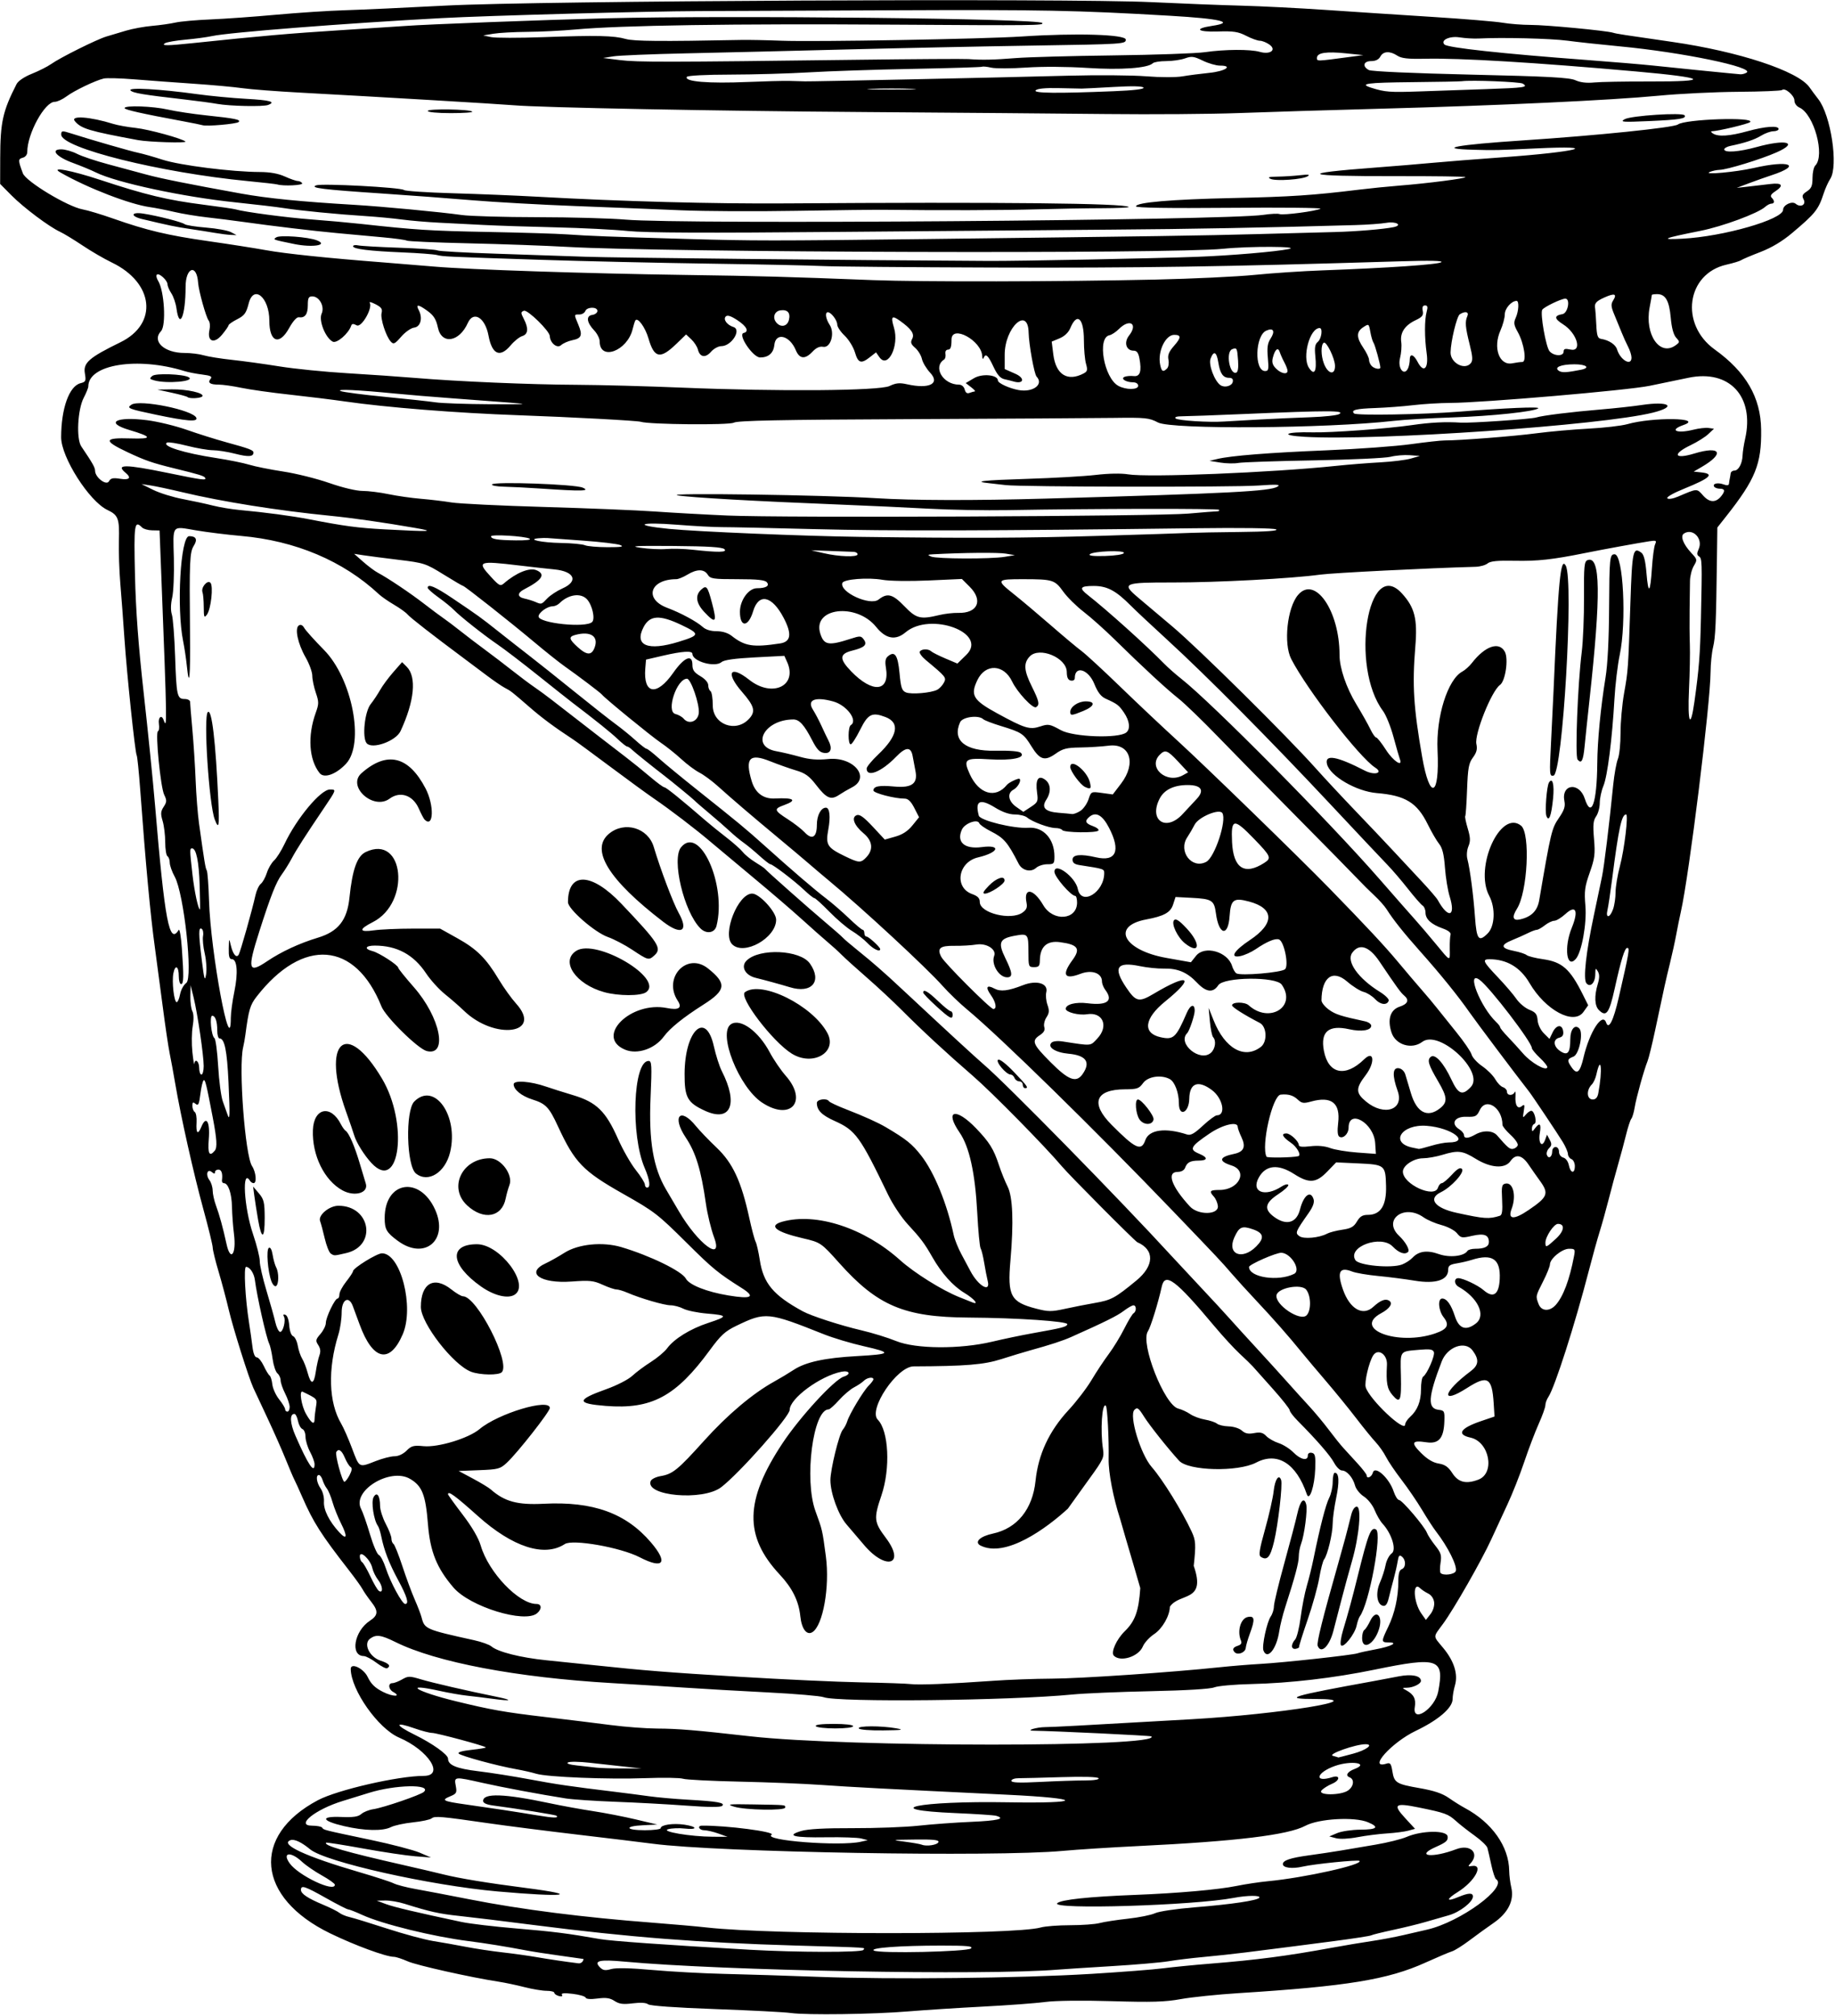 <?xml version="1.0" encoding="UTF-8"?>
<svg version="1.1" viewBox="0 0 811 891" xmlns="http://www.w3.org/2000/svg">
<path d="m349.5 889.8c-2.75-0.388-17.767-1.166-33.372-1.729-17.664-0.637-28.872-1.439-29.697-2.124-0.844-0.701-3.297-0.854-6.76-0.421-4.29 0.536-5.99 0.315-8.07-1.048-2.026-1.327-3.768-1.577-7.527-1.078-3.068 0.407-5.021 0.261-5.239-0.392-0.191-0.572-2.777-1.328-5.747-1.68-3.709-0.439-5.194-0.306-4.742 0.425 0.414 0.671-0.083 0.871-1.343 0.541-1.11-0.3-2.01-0.93-2.01-1.42 0-0.48-1.54-0.88-3.42-0.88-1.881 0-6.262-0.728-9.736-1.618-3.474-0.89-8.573-1.966-11.331-2.391-12.585-1.938-36.307-7.248-40.326-9.026-2.443-1.081-5.172-1.972-6.065-1.98-3.566-0.033-17.246-5.066-28.155-10.359-32.576-15.804-35.116-43.154-5.468-58.876 8.591-4.556 35.514-10.746 46.75-10.749 9.442-2e-3 2.167-11.325-10.884-16.939-9.222-3.967-21.221-20.999-21.355-30.312-0.043-2.982 5.669-0.301 7.489 3.515 1.49 3.124 3.216 4.808 6.771 6.61 4.387 2.223 8.442 2.223 4.471 7.4e-4 -2.09-1.17-2.32-3.87-0.32-3.87 0.78 0 2.717-0.745 4.303-1.655 2.674-1.535 3.28-1.537 8.331-0.024 5.151 1.542 20.41 5.061 33.275 7.674 7.626 1.548 6.891 2.08-1.331 0.962-3.573-0.486-8.747-1.122-11.497-1.413-2.75-0.292-8.233-1.247-12.185-2.123-16.723-3.707-10.492 0.267 7.185 4.582 15.595 3.807 21.531 4.853 39.5 6.964 9.625 1.131 22.675 2.732 29 3.559 6.325 0.827 15.55 1.524 20.5 1.549 9.251 0.047 16.724 0.669 41 3.413 43.174 4.881 182.24 4.915 177.36 0.043-0.341-0.341-42.61-2.375-52.28-2.517-3.39-0.05 1.527-1.526 5.255-1.579 4.282-0.06 12.406-0.497 64.661-3.475 39.36-2.243 80.59-8.96 55-8.96-15.256 0-11.232-1.235 26-7.978 2.75-0.498 7.566-1.409 10.702-2.025 5.7-1.12 9.8-0.28 9.8 2 0 1.31-3.437 2.994-6.184 3.03-2.231 0.029-2.242 0.071-0.316 1.124 3.362 1.839 4.377 3.828 3.792 7.431-1.2 7.397 8.905 0.69 10.348-6.867 2.784-14.583 0.127-15.496-28.14-9.678-17.952 3.695-37.472 5.972-54.512 6.36-7.419 0.169-14.77 0.828-16.337 1.466-1.758 0.715-12.479 1.361-28 1.688-13.834 0.291-29.427 0.95-34.652 1.465-27.658 2.724-103.89 3.538-110.02 1.175-1.387-0.534-12.412-1.475-24.5-2.09-12.088-0.615-28.728-1.571-36.978-2.124-8.25-0.553-22.65-1.453-32-2-42.184-2.467-77.635-9.188-95.721-18.147-6.382-3.161-8.551-3.452-11.214-1.505-3.08 2.252-0.313 8.104 4.598 9.725 3.758 1.24 4.696 2.298 2.978 3.36-0.473 0.292-2.61-0.794-4.75-2.413-2.14-1.619-4.668-2.957-5.618-2.972-6.12-0.099-4.229-11.062 2.689-15.595 3.669-2.404 3.825-4.278 0.688-8.281-1.574-2.009-3.333-4.552-3.908-5.652-0.576-1.1-3.228-4.803-5.895-8.228-12.559-16.134-15.859-21.319-20.855-32.772-1.44-3.3-2.991-6.703-3.447-7.563-0.456-0.86-2.179-4.91-3.827-9-1.649-4.09-5.321-12.387-8.161-18.437s-5.579-11.9-6.086-13c-2.016-4.37-8.978-26.489-10.859-34.5-1.098-4.675-3.136-12.325-4.53-17s-2.548-9.4-2.565-10.5c-0.017-1.1-1.882-8.75-4.144-17-4.287-15.634-9.947-40.91-12.427-55.5-0.795-4.675-1.91-10.75-2.479-13.5-0.568-2.75-1.964-12.2-3.102-21s-2.693-20.5-3.456-26c-1.914-13.794-4.043-36.746-6.439-69.416-0.582-7.929-1.284-14.782-1.561-15.23-0.706-1.15-4.342-35.81-5.43-51.85-0.504-7.425-1.312-18.225-1.797-24-0.484-5.775-0.769-14.325-0.632-19 0.287-9.792-0.278-11.306-5.066-13.578-8.076-3.832-20.481-23.333-20.461-32.164 0.029-12.754 3.567-22.613 8.564-23.867 2.33-0.585 2.498-0.97 1.919-4.399-0.779-4.612 1.9-6.946 15.721-13.698 16.763-8.189 14.806-26.313-3.807-35.256-3.348-1.609-9.198-5.014-13-7.567-3.801-2.54-8.262-5.26-9.912-6.02-4.853-2.25-16.091-10.686-21.463-16.115l-4.98-5.033 0.029-11.396c0.041-15.919 1.102-20.726 7.225-32.726 0.717-1.405 3.414-3.223 6.796-4.58 3.084-1.238 6.909-3.173 8.5-4.301 4.013-2.844 20.151-10.884 24.393-12.153 1.925-0.576 5.852-1.748 8.728-2.604s8.05-1.803 11.5-2.103c3.449-0.3 8.072-0.956 10.272-1.458 2.2-0.502 9.175-1.127 15.5-1.387 6.325-0.26 19.375-1.195 29-2.077 9.625-0.882 23.35-1.778 30.5-1.993 7.15-0.214 27.175-1.136 44.5-2.048 40.777-2.147 275.08-3.287 312-1.518 12.925 0.619 30.7 1.314 39.5 1.544 8.8 0.23 25.675 1.081 37.5 1.891 11.825 0.81 32.975 2.196 47 3.082 14.025 0.885 28.002 2.043 31.06 2.572 3.058 0.529 8.683 0.968 12.5 0.973 6.914 0.011 33.373 2.525 36.366 3.456 1.534 0.477 4.347 0.913 26.066 4.041 29.522 4.252 55.688 12.893 60.705 20.046 0.992 1.414 2.749 3.78 3.905 5.258 5.587 7.142 8.964 29.592 5.299 35.229-0.89 1.353-2.19 4.259-2.91 6.459-2.333 7.162-3.682 8.851-14 17.54-4.317 3.635-9.019 6.444-14 8.362-4.125 1.589-7.95 3.214-8.5 3.612-0.55 0.398-3.475 1.286-6.5 1.973-17.633 4.004-20.709 26.322-5.166 37.489 13.826 9.934 20.338 21.167 20.526 35.407 0.201 15.27-2.489 21.928-15.539 38.457l-3.82 4.84-0.183 14.16c-0.366 28.279-0.626 34.24-1.687 38.66-0.594 2.475-1.099 7.425-1.122 11-0.09 14.131-9.466 89.857-13.125 106-0.561 2.475-1.473 6.975-2.027 10-0.554 3.025-1.836 8.875-2.849 13-1.848 7.525-2.203 9.131-6.532 29.558-1.289 6.082-2.785 12.157-3.324 13.5-1.61 4.008-4.984 16.151-5.681 20.442-0.357 2.2-1.025 4.455-1.485 5.012-0.46 0.557-1.495 3.707-2.301 7-0.806 3.293-2.374 9.138-3.485 12.988-1.111 3.85-2.994 10.825-4.185 15.5-1.191 4.675-3.01 11.2-4.044 14.5s-3.216 11.175-4.85 17.5c-6.074 23.505-14.994 51.315-17.793 55.473-0.73 1.085-1.328 2.73-1.328 3.657 0 0.926-1.332 4.653-2.96 8.282-1.628 3.629-4.507 11.208-6.398 16.843-1.891 5.635-5.228 14.07-7.417 18.745s-5.406 11.634-7.15 15.465c-4.169 9.158-16.449 30.666-21.262 37.242-4.6 6.284-4.61 5.109 0.089 10.796 4.779 5.783 6.58 11.574 5.129 16.49-0.567 1.921-1.031 4.643-1.031 6.047 0 3.849-6.246 9.237-16.26 14.028-10.816 5.174-21.53 17.222-12.872 14.474 1.547-0.491 1.975 0.076 2.491 3.303 0.832 5.205 1.702 5.749 12.072 7.56 6.36 1.11 10.043 2.347 12.875 4.325 2.182 1.524 5.367 3.522 7.08 4.44 12.057 6.466 19.516 17.043 19.626 27.83 0.02 1.925 0.438 5.236 0.93 7.357 1.328 5.724-1.428 11.222-7.843 15.643-2.793 1.925-7.583 5.39-10.645 7.701-3.062 2.31-6.554 4.496-7.761 4.858-1.206 0.361-6.468 2.594-11.693 4.96-16.589 7.514-34.663 10.47-82.5 13.492-9.35 0.591-20.878 1.779-25.617 2.641-6.967 1.267-12.808 1.442-30.5 0.915-13.022-0.388-24.92-0.246-29.383 0.352-4.125 0.552-16.5 1.472-27.5 2.044-11 0.572-25.85 1.528-33 2.123-15.529 1.294-45.004 1.696-52 0.709zm132.68-17.281c13.374-0.817 27.691-1.926 31.816-2.466 4.125-0.539 13.575-1.471 21-2.07 20.71-1.671 33.699-3.37 53.5-7 5.5-1.008 13.375-2.33 17.5-2.938 4.125-0.608 10.425-1.786 14-2.618 3.575-0.832 8.376-1.94 10.67-2.462 14.741-3.355 36.014-18.948 30.5-22.356-0.457-0.282-1.389-3.121-2.071-6.309-0.682-3.188-1.457-6.562-1.722-7.499-0.265-0.937-2.82-3.376-5.679-5.42-2.859-2.044-6.547-4.941-8.197-6.436-3.435-3.114-4.833-3.622-16.5-5.998-10.567-2.152-11.565-1.363-5.965 4.712l4.36 4.73-2.948 0.813c-1.621 0.447-5.873 0.998-9.448 1.224-3.575 0.226-9.437 0.973-13.026 1.66-3.823 0.731-7.758 0.92-9.5 0.456l-2.974-0.792 3.481-1.47c1.914-0.808 6.527-1.489 10.25-1.512 7.476-0.047 8.559-1.118 3.336-3.3-5.961-2.49-21.722-1.591-27.643 1.578-7.633 4.085-30.449 6.852-73.923 8.965-11.825 0.575-26.805 1.534-33.29 2.131-30.189 2.781-152.43 0.649-181.21-3.161-4.4-0.582-19.25-2.384-33-4.003s-31.525-3.886-39.5-5.037c-21.345-3.08-23.861-3.295-25.245-2.161-0.69 0.566-4.405 1.354-8.255 1.752-3.85 0.398-8.215 1.343-9.7 2.098-3.615 1.84-11.676 1.67-20.723-0.436-10.055-2.341-10.702-4.43-1.252-4.044 5.34 0.218 7.478-0.099 8.857-1.315 1-0.881 3.393-1.836 5.318-2.122 4.498-0.668 21.042-6.352 22.379-7.688 3.487-3.487-12.751-3.16-24.379 0.49-2.475 0.777-7.65 2.377-11.5 3.555-12.16 3.71-21.11 10.93-13.58 10.93 2.167 0 4.186 0.396 4.485 0.881 0.637 1.03 0.256 0.935 21.574 5.426 9.075 1.912 18.75 4.441 21.5 5.619l5 2.143-7-0.543c-3.85-0.299-14.2-1.848-23-3.442-8.8-1.595-16.151-2.752-16.336-2.572-1.265 1.234 8.741 4.129 34.336 9.934 6.6 1.497 14.475 3.343 17.5 4.102 6.9 1.731 19.725 3.836 36.5 5.992 24.971 3.209 17.174 4.166-12.5 1.535-29.908-2.652-76.194-13.043-82.892-18.609-3.848-3.198-7.072-4.692-8.742-4.052-4.828 1.853 6.746 7.211 30.634 14.182 6.875 2.006 13.625 4.208 15 4.892 1.375 0.684 5.65 1.8 9.5 2.48 3.85 0.68 14.764 2.763 24.253 4.628 22.781 4.478 50.064 7.949 81.247 10.334 8.525 0.652 19.1 1.591 23.5 2.086 29.523 3.321 135.92 3.313 147.49-0.011 1.921-0.552 7.771-1.006 13-1.009 5.229-3e-3 11.082-0.429 13.007-0.946s7.55-1.386 12.5-1.93c4.95-0.544 10.35-1.634 12-2.423 1.673-0.8 9.412-1.952 17.5-2.605 16.398-1.324 27.843-3.028 28.604-4.259 0.681-1.102-5.313-1.059-11.305 0.082-17.767 3.381-80.94 5.298-78.008 2.367 1.578-1.578 13.927-2.893 34.709-3.697 18.508-0.716 36.584-2.315 44.5-3.938 3.85-0.789 10.15-1.736 14-2.103 16.088-1.536 42.125-7.328 40.374-8.981-0.628-0.592-20.069 1.364-25.066 2.522-4.699 1.089-8.808 0.569-8.808-1.116 0-1.619 3.375-2.749 11.5-3.853 4.4-0.598 10.7-1.544 14-2.104 3.3-0.56 10.275-1.741 15.5-2.626 5.225-0.884 11.357-2.408 13.627-3.386 6.771-2.917 17.79-3.078 18.19-0.266 0.264 1.857-0.621 2.648-5.25 4.695-9.334 4.128-1.452 4.985 9.03 0.982 6.433-2.457 10.59 1.917 6.153 6.474-1.008 1.035-0.869 1.219 0.714 0.95 5.57-0.946 1.451 6.741-6.152 11.482-5.268 3.284-5.159 4.484 0.203 2.244 4.556-1.903 6.486-1.977 6.486-0.246 0 2.411-5.828 6.934-10.692 8.299-2.644 0.742-7.283 2.076-10.308 2.964-3.025 0.888-9.475 2.469-14.333 3.512-4.858 1.043-9.192 2.119-9.631 2.39-0.439 0.271-7.714 1.399-16.167 2.506-14.848 1.944-20.084 2.616-39.369 5.048-4.95 0.624-13.275 1.526-18.5 2.005-5.225 0.478-12.2 1.326-15.5 1.883-3.3 0.558-14.55 1.529-25 2.159-10.45 0.63-21.25 1.33-24 1.556-31.958 2.627-148.07 0.474-191.5-3.55-11.152-1.033-13.753-0.409-10.761 2.583 1.31 1.31 2.33 1.459 4.921 0.716 2.152-0.617 8.403-0.478 18.304 0.407 8.27 0.739 22.461 1.512 31.536 1.718 9.075 0.205 27.975 0.8 42 1.322 32.546 1.211 88.912 0.594 120.18-1.315zm-224.68-5.52c0.34-0.55 0.479-1.039 0.309-1.086s-4.809-0.704-10.309-1.459c-5.5-0.755-12.25-1.803-15-2.328-8.77-1.676-17.784-3.131-25.5-4.117-15.744-2.011-38.016-7.497-46.847-11.54-2.967-1.358-5.798-2.47-6.292-2.47-0.493 0-4.888-2.25-9.766-5-9.38-5.29-11.09-5.85-11.09-3.62 0 1.73 2.979 3.708 10.024 6.658 3.012 1.261 6.151 2.832 6.976 3.491 0.825 0.659 2.85 1.502 4.5 1.874s9.104 2.66 16.566 5.086c7.461 2.425 16.607 4.895 20.325 5.489 3.717 0.594 10.213 1.748 14.434 2.566 4.221 0.817 11.5 1.918 16.175 2.446 4.675 0.528 11.425 1.47 15 2.093 5.407 0.943 12.896 2.051 18.691 2.766 0.655 0.081 1.469-0.303 1.809-0.853zm124.04-5.062c0.725-1.173 3.85-0.969-30.038-1.96-42.309-1.237-73.607-3.684-115-8.993-13.2-1.693-28.275-3.53-33.5-4.083-8.961-0.949-12.852-1.814-24.285-5.401-2.632-0.826-6.457-1.47-8.5-1.431l-3.715 0.07 4 1.497c3.563 1.334 13.186 3.612 33.5 7.932 3.575 0.76 14.452 2.05 24.17 2.866 16.449 1.381 22.746 2.179 36.83 4.666 5.053 0.892 28.622 2.576 66.5 4.75 20.603 1.183 49.33 1.231 50.038 0.084zm47.613-0.688c0.999-1-1.642-1.249-13.201-1.244-18.163 8e-3 -31.538 0.988-29.762 2.181 2.106 1.415 41.471 0.557 42.963-0.937zm-281.15-28.15c0-0.497-2.587-2.346-5.75-4.108s-7.1-4.468-8.75-6.014c-5.006-4.689-8.954-4.229-5.5 0.641 3.853 5.434 20 13.088 20 9.48zm266.76-18.85c0.313-0.953-2.16-1.22-10.423-1.123-10.412 0.122-10.586 0.159-4.482 0.951 3.493 0.453 6.868 1.046 7.5 1.317 2.073 0.891 6.986 0.132 7.405-1.145zm-34.26-0.16 3-0.675-2.826-0.744c-1.554-0.409-8.564-0.652-15.577-0.54-14.267 0.228-17.961-0.702-11.017-2.774 3.005-0.897 10.339-1.299 22.919-1.258 10.175 0.034 23.225-0.459 29-1.095 5.775-0.636 16.238-1.399 23.25-1.697 11.726-0.498 15.427-1.397 11-2.675-0.963-0.278-9.013-0.813-17.89-1.19-35.321-1.5-16.356-5.451 22.946-4.78 33.979 0.58 33.887-1.698-0.135-3.341-55.185-2.664-69.276-3.407-82.172-4.33-7.425-0.532-23.686-1.188-36.136-1.459-12.45-0.271-23.7-0.846-25-1.279-1.3-0.433-8.664-0.554-16.364-0.268-16.738 0.62-43.614-0.455-48.5-1.939-1.925-0.585-5.975-1.502-9-2.039-8.312-1.475-24.188-5.791-25.266-6.869-0.602-0.602 1.491-1.213 5.702-1.664 3.66-0.392 6.482-0.884 6.273-1.094-0.71-0.74-21.73-6.38-23.73-6.38-1.108 0-4.575-0.9-7.705-2-8.994-3.161-8.971-1.609 0.042 2.828 7.87 3.874 14.698 8.763 14.698 10.524 0 2.887 3.683 4.414 13.5 5.597 5.5 0.663 15.625 2.264 22.5 3.557 11.819 2.223 17.946 3.119 38 5.555 4.675 0.568 11.425 1.444 15 1.946 3.575 0.502 11.225 1.18 17 1.506 13.079 0.737 16.535 1.352 15.186 2.702-0.682 0.682-5.842 0.657-15.849-0.079-8.16-0.6-22.262-1.366-31.337-1.702-9.075-0.336-18.975-1.003-22-1.481-11.594-1.833-27.87-4.878-36.739-6.873-12.547-2.823-12.621-2.815-11.851 1.291 0.575 3.064 0.355 3.485-2.421 4.635-4.169 1.727-3.314 2.182 6.784 3.607 12.091 1.707 21.263 3.103 31.227 4.751 7.761 1.284 10.054 1.343 8.917 0.229-0.389-0.381-17.752-3.183-27.917-4.506-2.959-0.385-4.5-1.075-4.5-2.014 0-3.577 9.383-3.257 29.451 1.006 5.252 1.116 13.824 2.677 19.049 3.469 5.225 0.793 13.775 2.456 19 3.697l9.5 2.256-6.25 0.298c-8.54 0.41-7.93 2.21 0.75 2.21 3.85 0 7-0.414 7-0.921 0-1.468 5.503-2.276 10.451-1.535 5.863 0.879 5.957 2.368 0.109 1.709-2.442-0.275-5.705-0.146-7.25 0.286-3.615 1.012 9.83 3.294 19.69 3.341l6.5 0.031-4-1.441c-2.2-0.793-5.013-1.448-6.25-1.456-2.296-0.015-3.274-2.001-1-2.032 10.681-0.143 32.805 2.746 30.751 4.016-4.088 2.527 30.115 5.201 39.499 3.088zm-56-15.471c-3.583-1.101-2.698-1.206 8.5-1.012 14.977 0.26 14 0.162 14 1.395 0 1.421-17.605 1.121-22.5-0.383zm271.28-7.174c2.574-1.803 2.93-4.958 0.659-5.829-1.987-0.763-0.958-2.465 2.221-3.674 6.706-2.55-1.426-3.862-8.553-1.38-8.409 2.928-9.598 7.636-1.261 4.99 3.532-1.121 3.443 1.433-0.101 2.914-1.871 0.782-3.983 2.122-4.694 2.979-1.845 2.223 8.556 2.224 11.73 1e-3zm-116.47-4.439c4.16-2e-3 6.575-0.383 6.207-0.978-0.37-0.599-6.651-0.786-16.309-0.487-8.639 0.268-17.17 0.481-18.957 0.474-1.797-7e-3 -3.25 0.503-3.25 1.141 0 0.846 3.405 0.981 12.75 0.504 7.013-0.358 15.814-0.652 19.559-0.654zm-203.31-6.11c-4.125-0.45-11.1-1.224-15.5-1.72-4.4-0.496-8.653-0.558-9.452-0.139-0.903 0.474 0.609 0.987 4 1.356 2.999 0.327 6.802 0.753 8.452 0.947 1.65 0.195 6.825 0.358 11.5 0.364l8.5 0.01-7.5-0.819zm321.92-5.692c5.95-1.592 9.419-4.209 5.579-4.209-4.389 0-16.91 4.431-14.456 5.115 1.352 0.377 2.458 0.714 2.458 0.749 0 0.035 2.888-0.71 6.418-1.655zm-159.42-32.22c7.15-0.505 19.075-0.945 26.5-0.977 12.638-0.055 52.57-2.77 74-5.031 5.225-0.551 13.325-1.215 18-1.475 10.192-0.567 40.883-3.924 43-4.704 0.825-0.304 4.425-1.094 8-1.756 6.976-1.292 10.262-3.05 5.7-3.05-3.317 0-3.325-0.331-0.159-6.893 2.87-5.94 4.46-13.12 4.46-20.13 0-3.305 0.458-4.932 1.5-5.332 1.883-0.723 1.951-4.019 0.113-5.545-1.125-0.933-1.488-0.53-1.917 2.128-0.291 1.803-1.085 5.304-1.764 7.779s-1.641 6.216-2.139 8.313c-0.644 2.716-1.371 3.723-2.527 3.5-2.738-0.528-3.428-5.659-1.382-10.284 0.997-2.253 2.123-5.755 2.504-7.784 0.38-2.028 1.585-4.313 2.676-5.077 2.238-1.567 0.021-8.771-4.051-13.168-1.019-1.1-2.586-3.8-3.482-6-0.914-2.244-3.007-4.878-4.768-6-1.73-1.103-3.477-3.282-3.893-4.857-0.93-3.53-3.65-6.64-5.8-6.64-0.89 0-2.457-1.559-3.484-3.465-1.727-3.207-7.627-10-16.107-18.544-1.91-1.93-3.48-4-3.48-4.61 0-0.607-3.373-4.878-7.496-9.492s-8.091-9.063-8.819-9.888c-0.727-0.825-3.317-3.337-5.754-5.583-2.44-2.25-7.58-7.85-11.43-12.45-16.96-20.26-21.63-23.75-23.06-17.22-1.546 7.059-4.92 17.944-6.113 19.723-3.488 5.201 7.293 32.648 13.423 34.172 1.515 0.377 3.879 1.468 5.254 2.427s4.3 2.049 6.5 2.425c2.2 0.376 4.608 1.186 5.351 1.8 0.743 0.614 3.085 1.161 5.204 1.214 2.156 0.054 4.71 0.872 5.798 1.858 1.449 1.311 2.835 1.594 5.425 1.108 2.716-0.509 3.889-0.224 5.35 1.303 1.029 1.076 3.499 2.481 5.488 3.122 1.989 0.642 4.914 2.489 6.5 4.105 3.139 3.2 6.383 3.922 6.383 1.421 0-0.963 0.678-1.439 1.75-1.228 1.485 0.293 1.716 1.356 1.528 7.012-0.256 7.67-2.564 14.672-3.722 11.289-4.685-13.689-13.016-18.893-22.393-13.99-8.096 4.233-29.964 3.692-34.081-0.844-5.166-5.691-13.037-15.605-15.512-19.54-2.405-3.823-2.934-4.191-4.203-2.922-2.489 2.489 2.709 19.655 7.659 25.296 4.766 5.431 13.396 19.384 17.627 28.5 1.83 3.943 1.938 5.715 0.923 15.161 5.701 16.234-6.316 11.722-10.544 18.068-0.074 4.029-3.333 9.704-6.948 12.096-2.071 1.371-4.318 3.825-4.992 5.453-1.866 4.504-9.855 7.057-12.816 4.096-1.443-1.443 1.14-7.23 4.835-10.831 4.563-4.447 6.163-8.901 6.841-19.044-3.754-13.134-5.415-18.327-8.882-30.5-3.077-9.469-5.217-20.61-5.101-26.545 0.173-8.832-0.557-22.875-1.224-23.542-1.692-1.692-2.538 10.986-1.274 19.087 0.586 3.756 0.21 4.571-6.174 13.366-3.739 5.151-7.941 11.001-9.339 13-9.19 8.455-27.591 22.121-38.828 16.215-2.542-1.571 0.12-3.994 5.705-5.194 10.688-2.297 17.524-10.755 18.821-23.29 1.219-11.779 6.02-22.057 14.646-31.354 3.441-3.709 7.998-9.669 10.125-13.244 2.128-3.575 5.552-8.75 7.61-11.5s5.131-7.78 6.829-11.177c1.698-3.397 3.548-6.462 4.11-6.809 1.351-0.835 1.317-3.514-0.044-3.514-0.587 0-2.521 1.109-4.299 2.465-2.841 2.167-8.339 4.899-23.135 11.496-3.879 1.73-9.193 3.464-18.5 6.038-2.475 0.685-8.1 2.392-12.5 3.794-7.658 2.441-15.642 3.099-38.726 3.195-7.353 0.031-20.196 19.137-15.838 23.561 4.856 4.929 5.663 21.552 1.624 33.45-3.479 10.248-3.319 11.792 1.94 18.788 8.972 11.935 0.019 14.675-9.766 2.989-2.329-2.781-5.741-6.785-7.583-8.898-3.61-4.15-7.15-13.84-7.15-19.59 0-4.747 3.842-20.426 5.463-22.298 0.715-0.825 1.606-2.504 1.979-3.73 0.983-3.226 7.12-13.423 9.513-15.805 1.124-1.119 2.044-2.357 2.044-2.75 0-1.218-2.785-0.787-4.228 0.655-0.754 0.754-2.698 2.058-4.321 2.899s-4.606 3.374-6.628 5.63c-2.022 2.255-4.084 4.101-4.582 4.101-6.915 0-10.935 31.008-5.834 45 3.064 8.405 3.032 8.262 4.592 20 1.782 13.401-1.279 30.583-5.964 33.478-2.49 1.539-4.751-1.435-5.326-7.005-0.699-6.777-3.503-12.451-9.137-18.488-15.8-16.94-15.46-32.75 1.25-57.99 7.691-11.614 22.864-28.131 27.066-29.465 3.381-1.073 2.537-2.87-1.014-2.16-9.37 1.87-22.87 11.82-22.87 16.86 0 2.93-22.41 28.219-30.316 34.21-8.085 6.127-33.661 3.871-31.123-2.745 0.328-0.854 2.275-1.836 4.328-2.183 5.415-0.915 7.632-2.717 19.375-15.753 10.307-11.442 21.439-20.824 30.931-26.07 2.583-1.427 6.408-3.725 8.5-5.107 5.295-3.495 13.731-5.339 28.064-6.132 15.277-0.846 15.723-1.494 2.998-4.364-5.57-1.256-13.532-3.642-17.693-5.302-24.629-9.826-25.751-9.937-38.533-3.777-5.102 2.459-6.933 4.136-11.884 10.892-14.982 20.441-25.688 26.173-45.904 24.574-13.1-1.036-13.063-2.659 0.167-7.388 4.708-1.683 9.765-4.275 11.498-5.893 1.701-1.589 5.4-4.349 8.221-6.133s6.063-4.508 7.205-6.053c3.106-4.201 10.218-8.601 18.1-11.198 8.858-2.919 8.808-3.373-0.463-4.157-4.141-0.35-8.844-1.316-10.45-2.147-1.61-0.83-4.15-1.51-5.65-1.51-2.802 0-13.312-3.064-19.154-5.584-1.81-0.78-3.97-1.42-4.81-1.42-0.837 0-3.579-0.938-6.095-2.084-4.011-1.827-5.697-2.001-13.695-1.414-13.798 1.013-20.642-3.855-11.371-8.089 1.788-0.816 5.5-2.906 8.25-4.645 6.122-3.87 16.849-4.931 25.095-2.482 12.669 3.762 26.754 10.628 28.501 13.893 1.516 2.833 9.172 5.874 18.827 7.476 10.253 1.702 12.132 0.678 5.939-3.238-10.532-6.659-12.851-8.561-24.283-19.918-12.96-12.875-14.25-13.87-28.265-21.802-17.708-10.022-21.319-13.769-28.735-29.82-3.903-8.448-5.369-9.985-11.304-11.853-4.78-1.51-8.27-4.34-8.27-6.71 0-1.905 7.455-1.363 14.385 1.047 2.263 0.787 7.646 2.489 11.962 3.781 10.228 3.063 14.372 7.096 19.721 19.194 2.151 4.864 5.715 11.11 7.921 13.881 2.206 2.77 4.01 5.653 4.01 6.406 0 0.753 0.45 1.369 1 1.369 1.597 0 1.166-3.45-1.083-8.667-6.3-14.6-5.12-47.33 1.71-47.33 1.412 0 1.509 1.783 0.88 16.25-0.828 19.059 1.183 30.966 6.853 40.567 1.727 2.925 4.265 7.242 5.64 9.595 8.507 14.557 19.823 22.931 15.568 11.52-1.32-3.54-2.95-10.25-3.61-14.93-2.118-14.852-4.447-22.484-8.896-29.146-6.236-9.338-2.479-13.678 4.439-5.127 1.65 2.04 5.802 6.367 9.226 9.617 7.104 6.741 10.882 14.873 14.399 30.985 1.074 4.921 2.336 9.673 2.805 10.559 0.469 0.886 1.304 4.537 1.856 8.112 1.595 10.33 5.965 15.551 18.958 22.649 3.8 2.076 16.629 6.241 25.917 8.414 4.861 1.137 11.764 3.267 15.339 4.733 8.663 3.552 28.251 3.689 42.5 0.296 4.95-1.179 12.825-2.828 17.5-3.665 13.716-2.456 15.329-2.87 15.706-4.025 0.429-1.312-22.014-2.837-43.706-2.97-28.318-0.173-40.202-5.192-57.103-24.119-8.009-8.969-8.194-9.094-16.163-10.953-11.975-2.794-15.351-5.54-8.984-7.308 14.987-4.162 36.177 2.746 51.987 16.947 6.382 5.733 18.548 13.34 26.263 16.422 2.475 0.989 5.062 2.021 5.75 2.295 3.172 1.262 0.756-1.601-3.533-4.186-5.07-3.06-10.11-8.69-14.22-15.91-3.416-5.999-5.105-8.251-10.864-14.476-2.725-2.946-6.612-8.796-8.636-13-12.433-25.812-14.345-28.454-23.606-32.61-5.72-2.56-7.89-4.76-7.89-7.96 0-1.65 4.449-2.266 5.389-0.746 0.279 0.451 3.793 2.093 7.809 3.649 7.549 2.925 13.831 5.76 17.302 7.81 8.957 5.289 11.563 7.376 15.533 12.439 5.815 7.416 11.486 21.243 14.469 35.281 0.409 1.925 1.926 5.698 3.371 8.384 1.445 2.686 3.248 6.061 4.006 7.5 3.488 6.615 9.009 9.768 7.641 4.366-0.383-1.512-1.084-5.119-1.558-8.014s-1.188-5.791-1.586-6.435c-0.398-0.644-1.067-7.725-1.487-15.736-0.92-17.544-3.474-29.147-7.802-35.437-6.843-9.947-1.697-11.234 7.316-1.83 5.894 6.151 7.765 9.161 10.074 16.215 0.988 3.018 2.708 7.288 3.822 9.488 2.309 4.561 2.739 15.775 1.256 32.784-1.355 15.542 0.107 18.278 11.315 21.183 5.43 1.407 6.778 1.416 12.848 0.086 3.73-0.817 9.658-1.982 13.173-2.589 7.233-1.248 8.918-2.16 18.34-9.92 7.936-6.536 8.114-13.583 0.429-16.907-1.094-0.473-29.899-29.443-33.322-33.513-7.314-8.695-30.902-32.682-39.251-39.912-11.859-10.271-22.548-20.162-31.566-29.21-3.838-3.851-10.814-10.344-15.5-14.428-4.686-4.084-9.665-8.584-11.064-10-1.399-1.416-4.156-3.924-6.128-5.574s-7.127-6.214-11.457-10.143c-4.33-3.93-13.95-12.19-21.37-18.35-7.42-6.17-15.96-13.31-18.96-15.86-6.6-5.63-18.07-14.38-25.06-19.15-2.825-1.925-11.461-8.225-19.191-14-7.729-5.775-15.08-11.175-16.335-12-8.594-5.65-13.776-9.493-19.452-14.422-8.049-6.99-8.087-7.02-11.063-8.604-1.34-0.713-4.874-3.137-7.852-5.385-2.98-2.25-7.54-5.67-10.13-7.59-13.83-10.29-23.68-17.96-24.83-19.35-0.713-0.86-3.39-2.789-5.947-4.288-2.557-1.499-5.557-3.573-6.665-4.61-15.8-14.77-36.96-23.73-61.02-25.83-6.05-0.528-15.001-1.637-19.892-2.464-10.927-1.848-10.173-2.802-9.78 12.378 0.181 6.967-0.149 14.76-0.732 17.318-0.668 2.93-0.724 5.706-0.151 7.5 0.5 1.567 1.146 9.843 1.435 18.392 0.595 17.61 0.895 18.96 4.227 18.96 1.316 0 2.394 0.562 2.396 1.25s0.454 6.2 1.006 12.25c0.551 6.05 1.203 16.175 1.449 22.5s0.917 14.875 1.492 19c2.383 17.097 2.837 19.847 3.43 20.807 0.342 0.554 0.79 6.561 0.995 13.35 0.69 22.84 9.625 70.93 9.625 51.8 0-2.223 0.71-7.479 1.578-11.68 1.7-8.26 1.23-14.28-1.13-14.28-1.083 0-1.429-1.213-1.352-4.75 0.098-4.555 0.135-4.613 0.893-1.407 0.949 4.013 2.469 5.834 3.49 4.182 0.747-1.208 5.999-19.818 7.429-26.323 0.459-2.089 1.517-4.339 2.35-5 0.833-0.661 2.032-2.835 2.663-4.831 0.631-1.996 2.066-4.46 3.187-5.475s3.203-4.306 4.626-7.313c5.36-11.33 15.99-24.08 20.08-24.08 2.902 0 2.901 1e-3 -2.566 8.106-8.489 12.584-12.163 18.321-14.34 22.394-1.176 2.2-3.134 5.35-4.35 7-2.549 3.458-4.914 9.45-9.964 25.248-5.397 16.883-4.899 18.813 3.405 13.205 6.303-4.257 14.305-7.974 22.5-10.453 8.974-2.714 12.914-7.719 13.941-17.708 1.282-12.46 3.382-18.337 7.205-20.16 16.989-8.101 20.043 22.403 3.103 30.994-6.329 3.209-6.139 4.587 0.5 3.631 2.89-0.42 10.65-0.76 17.25-0.76h12l7.644 4.262c8.612 4.801 12.678 8.854 18.313 18.253 2.139 3.567 5.56 8.333 7.602 10.59 12.165 13.445-9.445 16.374-23.094 3.13-1.906-1.849-5.629-5.097-8.273-7.216-2.644-2.12-6.403-6.257-8.353-9.194-5.54-8.33-12.89-12.32-22.74-12.32-4.203 0-4.775 1.487-0.943 2.449 2.896 0.727 11.346 6.21 11.346 7.362 0 0.393 3.099 4.245 6.886 8.559 11.708 13.337 15.196 30.624 5.697 28.24-3.867-0.971-18.134-15.029-20.01-19.718-11.523-28.8-34.711-30.632-55.16-4.358-2.898 3.724-3.521 5.845-4.984 16.965-0.217 1.65-0.66 4.109-0.985 5.464-2.085 8.704 0.847 47.78 3.939 52.498 1.757 2.681 2.192 7.538 0.676 7.538-0.518 0-1.224-0.457-1.569-1.016-3.678-5.95-2.69 11.73 1.313 23.516 1.681 4.95 3.028 10.35 2.993 12s1.293 7.5 2.952 13 3.416 11.765 3.904 13.923c0.488 2.158 1.4 4.094 2.026 4.303 1.347 0.449 2.789-5.161 1.757-6.831-0.44-0.712-0.181-0.979 0.676-0.697 0.82 0.27 1.516 2.188 1.699 4.684 0.182 2.483 0.893 4.45 1.723 4.769 0.777 0.298 1.7 2.186 2.052 4.196 0.352 2.009 1.227 4.594 1.946 5.744 0.718 1.15 1.81 3.962 2.426 6.25 1.474 5.473 2.758 5.264 3.618-0.59 0.384-2.612 1.098-5.823 1.588-7.135 0.618-1.657 0.46-3.042-0.519-4.536-1.266-1.932-1.166-2.433 0.973-4.921 1.31-1.51 2.38-3.69 2.38-4.84 0-2.47 3.99-10.8 5.18-10.8 0.45 0 0.82-0.84 0.82-1.86 0-1.024 1.35-3.561 3-5.638s3-4.139 3-4.584c0-1.38 10.58-7.92 12.8-7.92 8.273 0 14.366 23.776 9.178 35.815-5.719 13.272-13.226 11.57-19.034-4.315-1.206-3.3-2.579-7.013-3.049-8.25-1.77-4.66-4.9-2.83-4.9 2.87 0 2.814-0.648 7.201-1.441 9.75-4.769 15.337-4.31 30.075 1.226 39.42 1.048 1.768 3.212 6.696 4.81 10.952 3.269 8.707 2.956 8.538 10.419 5.61 3.017-1.184 6.765-2.146 8.329-2.139 1.708 8e-3 3.835-0.978 5.325-2.468 2.168-2.168 3.127-2.419 7.592-1.99 6.407 0.616 19.863-3.493 24.661-7.531 8.25-6.94 31.08-13.8 31.08-9.34 0 1.599-14.196 19.692-18.925 24.121-2.992 2.802-3.803 3.023-12.29 3.355l-9.086 0.355 6.275 3.353c3.451 1.844 7.006 3.996 7.9 4.783 6.151 5.413 11.83 6.953 23.44 6.356 21.799-1.12 36.372 4.149 47.435 17.15 7.686 9.032 5.453 11.924-5.024 6.506-8.451-4.37-29.651-8.109-33.113-5.841-9.005 5.9-23.035 1.372-38.413-12.399-10.06-9.01-13.2-11.3-13.2-9.61 0 0.28 2.911 4.324 6.468 8.986 4.155 5.445 7.019 10.36 8.009 13.741 3.47 11.85 16.77 25.76 24.65 25.76 2.316 0 2.436 2.287 0.216 4.128-5.478 4.541-29.63-2.896-36.905-11.364-7.403-8.617-10.329-15.869-11.296-27.992-1.043-13.087-2.568-16.947-7.932-20.079-8.805-5.142-25.862 5.362-21.609 13.308 0.736 1.375 2.49 6.395 3.899 11.155 1.409 4.76 3.175 8.891 3.925 9.179 0.75 0.288 2.14 2.918 3.089 5.845 2.01 6.2 7.213 15.821 8.557 15.821 1.806 0 0.878-3.172-3.068-10.49-4.065-7.54-6.262-13.231-7.53-19.51-0.389-1.925-1.04-3.95-1.447-4.5-1.822-2.461-3.065-10.564-1.942-12.662 1.445-2.699 2.876-0.794 2.898 3.859 8e-3 1.758 1.14 5.313 2.515 7.899s2.5 5.508 2.5 6.494c0 0.986 0.403 2.041 0.895 2.345 0.492 0.304 2.261 4.718 3.931 9.809 1.67 5.091 4.125 11.731 5.457 14.756s2.708 6.625 3.06 8c1.3 5.079 1.83 5.308 23.157 10.008 3.3 0.727 6.75 1.958 7.666 2.736 2.886 2.449 12.936 4.985 24.334 6.139 6.05 0.613 15.275 1.567 20.5 2.12 23.153 2.451 32.531 3.199 65 5.184 18.975 1.16 43.05 2.269 53.5 2.466 10.45 0.197 20.35 0.538 22 0.758 3.422 0.457 17.059-0.081 36-1.418zm107.21-12.617c-1.236-1.236-0.773-2.22 1.363-2.898 1.459-0.463 1.863-1.149 1.367-2.317-1.767-4.155-0.113-9.798 3.05-10.402 3.05-0.583 3.243 1.011 0.892 7.367-0.89 2.407-1.713 5.276-1.828 6.376-0.208 1.988-3.469 3.251-4.844 1.875zm12.676-0.814c-0.754-1.964 1.536-12.602 3.236-15.034 0.758-1.085 1.389-3.11 1.4-4.5 0.012-1.39 2.077-9.953 4.589-19.027 2.513-9.075 5.102-18.941 5.755-21.925 1.253-5.73 3.014-7.556 3.925-4.07 0.643 2.458-0.806 13.591-2.27 17.44-0.562 1.477-1.021 3.997-1.021 5.6 0 2.765-1.665 8.986-6.011 22.456-1.065 3.3-2.235 8.025-2.602 10.5-1.177 7.954-5.301 12.995-7.003 8.561zm12.61-1.92c0-0.826 0.616-2.118 1.369-2.871 0.753-0.753 1.863-5.173 2.465-9.821 0.603-4.649 1.832-10.927 2.733-13.952s2.232-8.425 2.96-12c2.837-13.94 5.427-24.01 6.916-26.89 0.86-1.65 1.56-4.82 1.56-7.05s0.42-4.05 0.93-4.05c1.884 0 2.099 3.976 0.603 11.147-0.844 4.044-1.54 9.153-1.547 11.353-0.014 4.414-2.297 13.936-3.79 15.806-0.524 0.656-1.487 4.344-2.141 8.194-0.653 3.85-2.973 12.175-5.155 18.5s-3.872 11.725-3.756 12c0.116 0.275-0.544 0.645-1.468 0.823-0.97 0.19-1.68-0.31-1.68-1.18zm11.365-0.135c-0.519-1.352 2.152-12.045 9.244-37.01 2.458-8.652 3.52-12.631 5.536-20.75 0.577-2.324 1.522-3.75 2.484-3.75 2.227 0 1.105 12.923-2.083 24-1.345 4.675-3.431 12.325-4.635 17s-2.839 10.975-3.632 14c-1.785 6.803-5.471 10.273-6.914 6.51zm10.27-0.291c-0.387-0.626 0.014-3.518 0.891-6.428 2.369-7.864 4.12-14.315 6.457-23.791 4.705-19.079 5.894-22.136 8.145-20.931 2.829 1.514-3.007 32.883-7.151 38.431-0.411 0.55-1.044 2.391-1.407 4.091-0.826 3.866-5.943 10.233-6.935 8.628zm9.37-3.16c0-1.617 0.438-3.212 0.973-3.542 0.535-0.331 1.712-2.157 2.614-4.059 2.548-5.37 5.756-2.277 3.859 3.72-2.15 6.8-7.45 9.56-7.45 3.88zm-44.791-35.894c-1.02-0.659-0.62-3.221 1.914-12.249 1.763-6.279 3.468-13.855 3.791-16.837 0.553-5.118 2.303-7.712 3.287-4.871 0.718 2.075-1.306 19.669-3.14 27.29-1.664 6.914-3.039 8.481-5.851 6.666zm-348.93-81.77c-7.86-2.88-22.28-21.44-22.28-28.67 0-10.501 5.818-13.831 13.5-7.726 2.076 1.65 4.369 3 5.095 3 6.178 0 21.239 29.499 17.148 33.59-1.391 1.391-9.462 1.278-13.459-0.188zm4.3-37.726c-13.508-9.536-14.375-18.685-1.77-18.672 10.145 0.01 23.444 17.652 16.758 22.231-2.962 2.029-9.156 0.558-14.988-3.559zm-92.618-2.261c-1.627-4.279-2.382-14.04-1.146-14.804 0.667-0.412 1.308 0.774 1.683 3.112 0.333 2.078 1.031 4.559 1.55 5.514 1.246 2.289 1.211 7.481-0.057 8.265-0.551 0.341-1.465-0.598-2.03-2.086zm26.231-12.271c-0.716-0.454-1.923-3.485-2.683-6.735-0.76-3.25-1.678-6.68-2.041-7.621-0.995-2.581 4.03-6.788 8.106-6.788 14.241 0 17.143 17.753 3.419 20.915-5.451 1.256-5.197 1.247-6.802 0.229zm29.695-5.574c-5.07-3.73-5.88-5.12-5.88-10.13 0-16.295 15.502-18.853 22.311-3.681 6.033 13.444-4.661 22.44-16.418 13.812zm-61.82-9.32c-0.641-3.712-1.399-8.55-1.685-10.75l-0.52-4 2.539 3c2.232 2.638 2.543 3.935 2.575 10.75 0.044 9.547-1.351 10.026-2.909 1zm92.422-6.377c-8.52-7.85-2.28-20.87 9.99-20.87 4.989 0 10.388 7.38 8.671 11.853-0.559 1.456-1.31 4.13-1.668 5.941-1.641 8.294-9.745 9.762-16.996 3.079zm-55.119-6.665c-8.023-4.363-13.506-15.539-13.085-26.67 0.372-9.828 7.913-11.384 12.386-2.556 0.638 1.259 1.584 2.565 2.102 2.904 1.459 0.952 4.023 6.918 6.28 14.615 1.129 3.85 2.291 7.72 2.583 8.601 1.39 4.198-4.81 6.074-10.266 3.107zm32.463-7.458c-4.191-3.357-4.753-27.818-0.733-31.839 8.9-8.9 19.672 6.338 15.833 22.398-2.159 9.031-9.715 13.755-15.1 9.441zm-19.649-4.616c-3.193-3.424-6.742-9.124-7.67-12.323-0.369-1.271-1.962-5.912-3.541-10.312-11.162-31.113-0.023-41.419 15.863-14.678 11.735 19.752 7.872 50.738-4.652 37.312zm147.32-23.15c-7.714-3.557-8.99-5.883-8.948-16.312 0.078-19.221 9.398-28.046 12.917-12.231 0.892 4.008 2.485 8.981 3.54 11.051 7.434 14.582 3.923 22.763-7.509 17.492zm25.304-3.585c-10.265-6.779-19.78-30.883-13.694-34.691 4.187-2.62 12.116 3.16 17.061 12.439 1.743 3.271 4.922 7.938 7.064 10.371 9.996 11.356 2.207 20.227-10.432 11.881zm13.104-21.652c-8.466-5.268-23.544-25.063-20.684-27.154 7.307-5.343 29.854 5.827 36.437 18.052 4.595 8.533-6.43 14.904-15.753 9.102zm-73.651-1.738c-13.517-5.667 2.493-21.608 18.489-18.409 5.254 1.051 6.866-0.037 4.777-3.224-6.676-10.189 4.085-21.673 13.375-14.276 8.373 6.667 8.006 9.617-1.985 15.968-8.974 5.704-14.775 10.38-17.561 14.157-4.015 5.442-11.705 8.044-17.095 5.784zm-9.24-25.43c-12.582-3.492-19.472-13.596-12.421-18.216 8.732-5.721 39.19 12.221 30.96 18.239-2.37 1.733-12.258 1.721-18.539-0.023zm82-2.196c-3.216-0.999-11.671-3.318-14.987-4.11-4.692-1.121-6.757-4.958-4.1-7.62 5.611-5.621 23.732-4.803 28.003 1.265 5.56 7.9 0.803 13.484-8.915 10.465zm-69.5-16.472c-3.3-2.194-8.188-4.758-10.861-5.697-5.81-2.03-17.64-12.36-17.64-15.39 0-13.559 10.373-13.261 23.603 0.679 16.596 17.485 18.024 19.726 14.568 22.854-2.459 2.225-2.773 2.146-9.671-2.441zm44.071-2.476c-4.52-4.51 2.54-22.42 8.84-22.42 3.18 0 10.59 8.08 10.59 11.54 0 8.091-14.243 16.07-19.429 10.884zm-14.039-7.039c-7.306-7.306-12.861-30.673-8.533-35.889 8.228-9.914 20.19 16.672 15.646 34.775-0.797 3.178-4.474 3.753-7.114 1.114zm-16.53-2.99c-24.075-18.49-32.269-31.778-23.923-38.801 6.85-5.764 17.298-2.71 19.832 5.797 2.936 9.855 8.575 24.79 10.993 29.114 4.601 8.228 1.225 10.131-6.902 3.89zm-198.11-45.14c-2.547-6.623-5.067-45.476-3.079-47.464 1.738-1.738 3.482 12.916 4.639 38.964 0.518 11.651 0.238 13.176-1.561 8.5zm92.725 0.035c-0.393-0.393-1.555-2.614-2.581-4.934-2.598-5.874-8.213-7.759-12.867-4.318-7.169 5.3-19.018-5.448-12.42-11.265 11.249-9.919 20.812-7.63 28.318 6.78 3.892 7.472 3.556 17.743-0.449 13.738zm-46.37-20.53c-4.73-5.928-5.415-16.424-1.739-26.644 1.431-3.977 1.434-4.825 0.036-8.928-0.85-2.5-1.55-5.86-1.55-7.49 0-1.623-1.33-5.274-2.955-8.115-3.478-6.08-4.914-12.923-2.965-14.128 0.829-0.512 1.679-0.107 2.358 1.124 0.584 1.059 4.524 5.444 8.756 9.744 12.454 12.655 18.012 41.411 9.72 50.287-4.407 4.718-9.707 6.6-11.667 4.144zm20.758-13.243c-2.046-2.466-0.859-13.924 1.787-17.246 1.21-1.518 3.088-4.336 4.176-6.261 1.087-1.925 3.717-5.484 5.845-7.909l3.869-4.409 2.05 2.05c4.459 4.459 3.424 15.211-2.736 28.436-2.077 4.459-12.608 8.21-14.991 5.339zm-79.453-34.18c-0.335-3.2-1.065-8.08-1.622-10.83-2.988-14.74-1.189-46.5 2.633-46.5 3.102 0 3.82 1.462 2.072 4.222-1.819 2.872-1.986 6.704-1.683 38.625 0.187 19.744-0.313 24.917-1.401 14.488zm7.475-26.002c-0.017-2.842-0.267-5.78-0.554-6.529-0.785-2.047 2.118-5.568 3.484-4.224 1.409 1.387 0.262 11.758-1.567 14.168-1.163 1.532-1.335 1.102-1.363-3.415zm543.79 439.95c-0.193-1.663-1.232-3.187-2.651-3.891-1.284-0.637-2.836-1.659-3.45-2.273-3.536-3.536-3.134 6.085 0.466 11.14l1.99 2.795 1.981-2.518c1.171-1.489 1.851-3.635 1.664-5.252zm-466.68-9.83c-1.1-1.4-2.28-3.81-2.62-5.36-0.82-3.71-5.52-8.1-5.52-5.14 0 1.064 0.449 2.212 0.998 2.551 0.549 0.339 2.199 3.178 3.667 6.309s3.156 6.018 3.752 6.416c1.968 1.315 1.767-2.174-0.274-4.77zm476.22-3.953c0.832-2.167-3.448-10.756-8.8-17.66-1.134-1.462-3.861-5.674-6.061-9.359s-6.296-9.688-9.102-13.341c-2.806-3.653-5.894-8.216-6.862-10.141-0.968-1.925-3.018-4.85-4.557-6.5s-5.426-6.431-8.638-10.624c-3.212-4.193-9.216-11.569-13.341-16.39-4.125-4.822-8.979-10.588-10.788-12.815-5.699-7.017-12.469-14.713-19.923-22.647-3.966-4.221-8.916-9.663-11-12.093-4.402-5.133-5.79-6.611-25.789-27.457-34.611-36.078-76.594-77.209-91.012-89.165-3.307-2.742-8.175-7.421-10.82-10.397-7.316-8.236-35.468-34.312-50.525-46.799-2.396-1.987-6.221-5.23-8.5-7.206-2.279-1.976-8.576-7.277-13.992-11.778-11.463-9.526-20.146-16.957-26.577-22.747-2.516-2.265-6.108-4.901-7.982-5.857-1.874-0.956-5.474-3.641-8-5.966s-6.646-5.615-9.155-7.312c-4.188-2.832-24.78-19.679-25.938-21.221-0.575-0.765-10.262-8.105-16.532-12.526-2.34-1.65-8.274-6.375-13.186-10.5-10.735-9.014-30.967-25-31.642-25-0.265 0-4.15-2.275-8.633-5.055-7.858-4.873-8.57-5.106-19.829-6.473-6.423-0.78-13.479-1.696-15.679-2.037l-4-0.619 4 3.528c2.2 1.94 5.121 4.119 6.491 4.842 4.381 2.311 14.324 8.987 20.509 13.771 3.3 2.552 7.125 5.404 8.5 6.337 1.375 0.933 4.75 3.482 7.5 5.665s7.623 5.898 10.829 8.255c3.206 2.357 8.606 6.479 12 9.159 3.394 2.68 7.746 5.945 9.671 7.255s5.381 3.842 7.679 5.627c17.131 13.301 28.175 21.844 32.822 25.39 2.988 2.28 7.859 6.217 10.824 8.75 2.965 2.533 5.792 4.613 6.283 4.623 0.788 0.015 7.544 5.479 18.392 14.875 1.925 1.667 5.975 4.941 9 7.276s6.295 5.244 7.266 6.466c0.972 1.222 3.446 3.243 5.5 4.491s3.959 2.54 4.234 2.871c0.971 1.17 19.593 17.669 26.5 23.479 3.85 3.238 7.45 6.399 8 7.023 0.55 0.624 3.475 3.122 6.5 5.55s7.027 5.773 8.894 7.433 4.152 3.693 5.079 4.518c0.927 0.825 4.812 4.425 8.635 8 16.046 15.007 29.819 27.694 33.108 30.5 9.969 8.504 60.122 59.658 83.336 85 2.519 2.75 8.39 9.05 13.046 14 4.656 4.95 10.251 11.012 12.434 13.472 2.182 2.459 7.568 8.379 11.968 13.155 4.4 4.776 10.338 11.313 13.196 14.528 2.858 3.215 7.273 8.095 9.813 10.845 2.539 2.75 6.472 7.475 8.739 10.5 2.267 3.025 5.151 6.625 6.409 8s4.1 4.486 6.316 6.913c2.216 2.427 4.029 4.79 4.029 5.25 0 1.711 2.206 0.765 2.71-1.163 0.898-3.432 7.241 2.292 9.235 8.335 0.665 2.016 1.737 3.692 2.382 3.724 1.383 0.07 11.282 11.735 12.321 14.52 0.394 1.056 2.045 3.59 3.668 5.63 2.518 3.164 2.86 4.28 2.33 7.596-0.342 2.138-0.327 4.181 0.032 4.541 1.256 1.256 6.111 0.642 6.682-0.845zm-191.36-215c0-0.825-0.689-1.5-1.531-1.5-0.842 0-1.79-0.675-2.107-1.5-0.317-0.825-1.091-1.5-1.722-1.5-1.954 0-6.819-5.771-5.534-6.565 0.674-0.417 3.552 1.818 7.018 5.45 6.06 6.35 6.59 7.12 4.88 7.12-0.55 0-1-0.675-1-1.5zm-38.257-34.751c-3.167-2.887-5.754-5.586-5.75-5.999 0.017-1.704 2.128-0.498 6.561 3.75 2.583 2.475 5.09 4.5 5.571 4.5 0.481 0 0.875 0.675 0.875 1.5 0 2.409-1.156 1.811-7.258-3.751zm-30.274-27.782c-1.598-1.668-4.72-4.116-6.937-5.439s-6.696-5.133-9.953-8.467c-3.26-3.33-6.26-6.06-6.68-6.06-0.416 0-2.476-1.634-4.578-3.631-4.26-4.05-13.86-11.37-14.92-11.37-0.374 0-2.541-1.688-4.814-3.75s-5.409-4.65-6.968-5.75-4.273-3.35-6.031-5c-1.758-1.65-5.873-5.24-9.144-7.978s-6.173-5.259-6.448-5.602c-0.423-0.529-10.372-8.705-13.5-11.095-4.726-3.611-13.256-10.475-14.321-11.524-0.73-0.71-1.64-1.3-2.03-1.3-0.389 0-2.27-1.489-4.179-3.31-2.981-2.843-9.822-8.339-20.15-16.19-1.447-1.1-8.26-6.5-15.14-12-6.88-5.5-14.821-11.575-17.646-13.5-6.194-4.221-16.776-12.594-19.535-15.459-1.1-1.142-4.138-3.607-6.75-5.478s-4.75-3.775-4.75-4.232c0-1.902 3.284-0.525 10.783 4.524 11.563 7.784 12.685 8.594 20.297 14.646 3.804 3.025 9.955 7.848 13.668 10.718 3.713 2.87 12.751 10.07 20.085 16 7.334 5.93 15.488 12.357 18.12 14.282 2.633 1.925 6.646 5.188 8.919 7.25 2.273 2.062 4.469 3.751 4.88 3.751 0.411 7.7e-4 2.772 1.826 5.247 4.057s10.125 8.534 17 14.007c18.482 14.714 21.762 17.43 30 24.845 11.734 10.561 22.078 19.434 27.141 23.28 2.552 1.939 7.052 5.839 10 8.667s5.697 5.141 6.109 5.142c0.412 5.7e-4 0.75 0.676 0.75 1.501 0 0.825 0.43 1.5 0.955 1.5 0.948 0 6.045 4.676 6.045 5.545 0 1.445-3.031 0.032-5.532-2.579zm-232.8 256.36c-1.34-2.66-3.02-6.85-3.73-9.33-0.707-2.475-1.829-5.175-2.494-6-0.665-0.825-1.518-2.513-1.895-3.75-0.377-1.238-1.105-2.25-1.618-2.25-1.501 0-1.074 3.353 0.759 5.97 0.949 1.355 1.591 3.898 1.464 5.796-0.242 3.6 2.303 8.712 6.738 13.533 3.436 3.735 3.782 1.968 0.777-3.97zm3.801-21.272c1.067-2.063 1.194-3.146 0.424-3.622-0.604-0.373-1.734-2.199-2.51-4.057-1.373-3.287-2.746-4.22-3.77-2.563-0.674 1.091 2.603 13.185 3.572 13.185 0.419 0 1.447-1.325 2.284-2.943zm498.9 1.991c7.495-2.85 4.88-16.735-3.498-18.575-6.296-1.383-4.527-4.167 4.624-7.275l6-2.038-0.367-5.822c-0.722-11.469-2.676-12.611-11.701-6.838-12.001 7.677-10.847 1.888 1.46-7.326 3.667-2.745 3.909-5.17 0.919-9.214-3.297-4.459-11.155-1.661-13.656 4.863-6.06 15.807-6.371 20.786-1.333 21.368 2.515 0.291 2.667 0.6 2.511 5.107-0.259 7.479-2.47 10.059-7.92 9.242-6.479-0.972-7.021 0.089-2.403 4.707 2.764 2.764 5.28 4.278 7.786 4.685 2.851 0.463 4.259 1.46 6.12 4.335 2.591 4.001 6.043 4.84 11.457 2.782zm-514.37-6.81c0-0.971-0.9-3.444-2-5.496s-2-5.035-2-6.628c0-1.593-0.611-3.131-1.358-3.418-0.747-0.287-1.636-1.91-1.975-3.607-0.34-1.7-1.05-3.09-1.58-3.09-2.161 0-1.975 4.032 0.443 9.592 5.6 12.86 8.47 17.15 8.47 12.65zm482-17.58c0-0.74 0.946-2.201 2.102-3.248 3.35-3.03 4.9-6.93 4.9-12.3 0-2.745 0.424-5.252 0.941-5.572 1.724-1.066 5.342-9.355 4.753-10.89-0.46-1.198-1.791-1.405-6.388-0.997-8.939 0.795-8.441 0.106-8.19 11.337 0.254 11.369-0.297 12.664-3.702 8.708-2.41-2.8-2.884-5.378-2.463-13.403 0.241-4.585-3.933-7.457-6.069-4.176-1.873 2.877-3.999 11.946-3.31 14.116 1.75 5.5 17.43 20.28 17.43 16.42zm-481.99-2.41c6e-3 -0.963 0.275-3.345 0.598-5.295 0.608-3.675 0.712-3.555-5.859-6.756-1.666-0.812-0.604 6.161 1.5 9.845 2.417 4.234 3.743 5.011 3.761 2.206zm-11.01-5.29c0-1.122-0.9-3.804-2-5.96s-2-4.783-2-5.838c0-1.055-0.636-2.445-1.413-3.09-0.777-0.645-1.732-3.495-2.123-6.333-0.39-2.838-1.057-5.853-1.481-6.7-1.299-2.594-5.405-20.837-6.365-28.278-0.39-2.98-2.26-5.76-3.89-5.76-1.111 0-0.375 13.966 1.291 24.5 0.522 3.3 1.207 8.137 1.523 10.75 0.361 2.987 1.066 4.75 1.899 4.75 0.729 0 2.118 1.688 3.087 3.75 0.969 2.062 2.139 3.998 2.6 4.301 0.461 0.303 1.003 2.047 1.203 3.876 0.2 1.829 1.556 4.82 3.013 6.646 1.457 1.826 2.649 3.794 2.649 4.374 0 0.579 0.45 1.053 1 1.053s1-0.918 1-2.04zm506.24-32.53c5.483-1.868 6.461-3.727 3.762-7.157-2.31-2.94-2.71-8.27-0.62-8.27 2.029 0 3.93 2.664 5.622 7.878 1.784 5.496 4.926 6.542 9.305 3.097 4.558-3.585 0.818-11.41-7.744-16.201-1.974-1.105-2.041-3.774-0.095-3.774 2.115 0 8.672 3.101 11.186 5.291 4.295 3.741 6.809 2.007 7.143-4.924 0.424-8.822-3.28-11.345-12.395-8.443-1.595 0.508-4.587 1.203-6.649 1.545-3.064 0.509-3.75 1.042-3.75 2.92 0 4.453-5.571 6.245-14.709 4.732-4.285-0.71-11.616-1.652-16.291-2.093-4.675-0.442-9.815-1.322-11.422-1.956-5.63-2.221-6.823 0.148-4.044 8.025 3.021 8.561 8.768 11.834 13.355 7.605 3.128-2.884 5.371-3.776 6.986-2.778 1.861 1.15 0.414 3.467-3.468 5.558-12.917 6.956 7.35 14.57 23.834 8.953zm-56.812-8.005c2.112-2.112 2.009-8.667-0.179-11.363-2.192-2.701-12.463-0.798-13.098 2.427-0.827 4.195 10.437 11.777 13.277 8.937zm110.19-4.67c3.313-3.784 6.046-11.107 8.022-21.5 0.579-3.046 0.441-3.25-2.208-3.25-3.112 0-8.427 4.365-8.448 6.937-7e-3 0.86-1.357 4.214-3 7.454-3.366 6.638-3.346 6.536-2.012 10.044 1.241 3.264 4.931 3.416 7.646 0.315zm-115.68-13.67c3.153-1.587-1.298-9.022-5.578-9.318-2.21-0.15-14.36 5.17-14.36 6.29 0 4.602 12.919 6.567 19.94 3.034zm47.731-4.147c1.541-0.586 3.607-1.93 4.593-2.988 2.726-2.926 6.466-3.438 11.632-1.593 4.692 1.676 11.173 0.962 12.627-1.391 0.33-0.53 1.88-0.96 3.46-0.96 4.1 0 6.02-0.95 6.02-2.98 0-3.168-2.097-3.945-7.384-2.735-4.558 1.043-4.998 0.967-6.726-1.167-1.027-1.268-4.059-2.866-6.82-3.595-2.734-0.721-6.306-2.262-7.937-3.423-8.627-6.143-18.266 1.187-10.786 8.202 2.836 2.66 4.816 6.205 3.95 7.071-1.403 1.403-4.078 0.471-6.798-2.369-5.127-5.352-20.141 0.108-16.5 6 1.481 2.396 15.907 3.746 20.671 1.935zm-516.28-13.43c-0.423-3.3-0.82-8.7-0.884-12-0.115-5.971-1.66-10.5-3.583-10.5-0.555 0-0.936-0.562-0.846-1.25 0.389-3.02-0.186-4.75-1.577-4.75-0.825 0-1.5 0.505-1.5 1.122 0 0.818-0.376 0.811-1.383-0.025-2.012-1.67-2.878 1.182-1.08 3.556 0.77 1.016 1.414 3.076 1.431 4.577 0.017 1.501 0.653 4.426 1.412 6.5 1.644 4.491 3.105 9.816 4.716 17.189 1.761 8.059 4.43 4.475 3.291-4.418zm451.76 5.503c3.78-3.78 3.373-5.95-1.43-7.611-4.849-1.677-6.082-1.136-8.224 3.613-3.345 7.418 3.428 10.223 9.653 3.998zm132.44-3.396c3.745-3.431 4.19-6.607 0.924-6.607-1.758 0-5.507 5.611-5.513 8.25-5e-3 2.379 0.329 2.259 4.589-1.643zm-101.09-2.29c1.1-0.581 4.128-1.365 6.728-1.742 3.802-0.551 5.068-1.262 6.466-3.628 1.33-2.25 2.47-2.94 4.84-2.94 5.644 0 8.248-4.142 8.025-12.767-0.238-9.228-0.503-9.444-12.254-9.981l-9.8-0.448-3.953 4.098c-4.889 5.068-8.014 5.29-14.642 1.037-7.032-4.513-12.495-3.977-15.573 1.527-3.604 6.445 2.635 8.878 10.145 3.956 1.285-0.842 2.576-1.144 2.869-0.671 0.292 0.473-1.691 2.315-4.407 4.094-5.93 3.882-6.456 6.657-1.901 10.025 5.432 4.016 9.972 2.738 11.481-3.233 1.594-6.307 4.7-8.672 6.002-4.57 0.449 1.414-0.241 3.347-2.183 6.12-5.876 8.389-6.034 8.781-4.11 10.215 1.877 1.399 8.71 0.792 12.271-1.089zm76.352-7.903c1.007-0.316 1.262-2.136 1-7.142-0.311-5.933-0.132-6.762 1.528-7.091 3.369-0.668 4.84 5.485 2.674 11.182-1.812 4.766 0.955 4.964 7.48 0.536 8.545-5.8 9.127-7.313 4.995-12.995-1.359-1.869-3.615-5.085-5.013-7.148-2.907-4.289-5.662-4.807-7.979-1.5-2.437 3.479-8.697 3.068-15.302-1.004-5.925-3.652-7.832-3.878-14.826-1.756-2.7 0.819-6.536 1.494-8.524 1.5-4.081 0.012-8.885 3.199-8.885 5.895 0 5.565 13.958 11.973 15.5 7.116 0.349-1.1 1.106-2 1.683-2 0.576 0 2.572-1.664 4.435-3.698 2.452-2.676 3.689-3.396 4.481-2.604 1.373 1.373-4.684 8.072-9.303 10.29-5.883 2.824-2.721 7.003 6.883 9.097 12.42 2.708 14.341 2.841 19.174 1.324zm-124.62-4.356c-0.15-1.346-0.938-3.181-1.75-4.079-2.243-2.478-1.831-2.974 2.467-2.974 8.648 0 12.781-8.437 5.306-10.83-5.897-1.887-5.505-3.757 1.067-5.101 4.369-0.894 5.373-3.095 3.353-7.352-0.92-1.93-1.67-4.01-1.67-4.61 0-2.579-6.639-1-12.481 2.969-8.498 5.772-9.13 7.022-4.519 8.932 3.931 1.628 3.817 2.996-0.25 3.015-3.732 0.018-5.131 0.766-6.042 3.235-0.385 1.044-1.68 1.75-3.208 1.75-5.074 0-2.813 6.432 5.377 15.294 3.631 3.929 12.796 3.75 12.35-0.241zm157.77-17.58c0-1.392-0.675-2.79-1.5-3.107-0.825-0.317-1.52-1.315-1.543-2.219-0.024-0.904-1.036-3.277-2.25-5.275-2.19-3.6-13.45-20.45-14.95-22.37-5.8-7.41-23.2-30.57-26.26-34.95-5.15-7.37-12.93-16.99-21.89-27.05-7.242-8.135-11.854-13.926-14.808-18.594-0.903-1.427-3.302-4.127-5.331-6-2.029-1.873-5.552-5.38-7.829-7.793-2.28-2.41-14.26-14.61-26.64-27.11-12.375-12.5-28.083-28.502-34.908-35.559-6.824-7.057-14.585-14.552-17.246-16.655-5.33-4.213-16.007-14.09-28.188-26.076-4.355-4.285-10.539-9.808-13.743-12.274-3.204-2.465-7.243-6.457-8.976-8.87-3.787-5.274-4.618-5.534-17.689-5.552-11.998-0.016-12.173 0.264-4.157 6.64 3.351 2.665 10.664 8.825 16.25 13.688 5.586 4.863 11.732 10.012 13.657 11.442 1.925 1.43 9.575 8.486 17 15.68 7.425 7.194 18.9 18.014 25.5 24.043 12.008 10.97 53.97 51.77 66.829 64.979 16.858 17.316 24.622 25.645 30.671 32.902 3.575 4.289 8.278 9.823 10.451 12.298 2.173 2.475 5.098 5.965 6.5 7.756s5.301 6.653 8.664 10.804c3.364 4.151 6.404 8.606 6.758 9.901 0.353 1.294 2.47 3.609 4.704 5.144s4.818 4.123 5.742 5.753c0.924 1.629 2.468 3.217 3.431 3.527 0.963 0.311 1.75 1.21 1.75 1.997 0 1.762 2.624 1.903 3.39 0.183 0.306-0.688 0.473 0.1 0.37 1.751-0.254 4.073 0.961 5.975 2.828 4.426 1.181-0.98 1.317-0.622 0.839 2.201-0.515 3.038-0.429 3.199 0.861 1.622 0.788-0.963 1.896-1.75 2.463-1.75 1.45 0 2.671 5.359 1.324 5.808-0.592 0.197-1.061 1.109-1.044 2.025 0.029 1.516 0.152 1.508 1.36-0.083 2.113-2.784 2.835-2.054 2.125 2.147-0.746 4.417 0.99 6.608 2.342 2.954l0.842-2.277 1.197 2.237c0.971 1.814 0.912 2.521-0.308 3.742-0.828 0.828-1.252 2.165-0.943 2.971 0.74 1.95 2.35 0.87 2.35-1.58 0-1.07 0.68-1.94 1.5-1.94 0.856 0 1.5 0.899 1.5 2.094 0 1.213 0.796 2.302 1.893 2.589 1.103 0.288 2.136 1.71 2.475 3.406 0.716 3.578 2.632 3.854 2.632 0.38zm-122.25-4.409c1.514-0.36-0.525-4.078-3.257-5.938-3.7-2.52-4.47-4.12-1.99-4.12 1.761 0 5.5 3.494 5.5 5.139 0 0.782 1.593 0.951 5.075 0.538 3.264-0.387 6.387-0.109 8.75 0.777 2.021 0.758 7.402 1.652 11.957 1.988l8.283 0.61-0.315-4.776c-0.59-8.9-11.75-15.35-11.75-6.78 0 2.661-2.405 5-4.078 3.966-0.789-0.488-0.96-2.468-0.53-6.127 1.032-8.785-2.947-11.923-11.963-9.433-3.332 0.92-4.127 0.801-5.925-0.889-1.985-1.865-4.218-2.507-7.521-2.162-3.65 0.381-8.746 22.801-6.239 27.451 0.311 0.577 11.373 0.393 14.007-0.233zm-478.84-2.45c1.146-1.381 0.917-5.105-0.897-14.612-2.805-14.7-3.345-16.911-4.025-16.491-0.413 0.255-1.064 2.971-1.447 6.034-0.582 4.66-0.928 5.377-2.117 4.391-1.15-0.95-1.421-0.78-1.421 0.89 0 1.135 0.466 2.352 1.036 2.704 0.57 0.352 0.932 2.391 0.806 4.532-0.297 5.025 0.559 5.806 2.152 1.962 2.126-5.133 3.87-2.18 3.252 5.509-0.521 6.489 0.26 7.98 2.661 5.087zm537.5-2.12c2.7-0.82 6.16-1.49 7.69-1.49 10.01 0 1.54-6.502-9.584-7.357-11.218-0.862-16.563 7.608-6.103 9.673 1.148 0.227 2.313 0.469 2.588 0.537 0.275 0.069 2.709-0.545 5.409-1.364zm38.351-0.269c0.234-0.704-1.191-2.761-3.167-4.571-1.97-1.81-3.59-3.81-3.59-4.44 0-7.557-7.249-12.32-10-6.57-1.371 2.866-1.887 3.124-6 3-5.218-0.157-7.01 3.093-3.063 5.557 1.135 0.709 2.063 1.855 2.063 2.548 0 1.636 1.875 1.546 5-0.241 3.502-2.002 7.707-1.838 9.625 0.375 4.771 5.505 5.63 6.222 7.104 5.936 0.883-0.171 1.797-0.887 2.032-1.591zm-164.6-2.24c1.621-4.65 8.87-5.638 18.429-2.513 1.607 0.525 3.215-0.369 6.998-3.892 2.701-2.516 5.489-4.574 6.196-4.574 4.157 0 2.647-7.571-2.234-11.198-6.077-4.517-9.838-3.06-9.96 3.859-0.111 6.272-4.586 8.281-4.586 2.058 0-4.68-1.836-9.56-4.039-10.74-3.825-2.047-9.648-1.179-11.787 1.757-1.786 2.452-2.62 2.739-8.028 2.764-13.079 0.059-15.385 6.124-5.948 15.639 10.626 10.713 13.199 11.89 14.96 6.84zm-2.561-9.145c-1.7-2.43-2.21-8.84-0.7-8.84 1.633 0 7.219 7.164 6.898 8.847-0.495 2.601-4.373 2.593-6.198-0.013zm-402.63-16.39c-0.65-14.14-1.74-19.45-4.005-19.45-0.531 0-0.965-1.54-0.965-3.42 0-4.1-0.843-6.58-2.237-6.58-1.276 0-0.383 8.985 0.981 9.874 0.529 0.344 1.274 5.957 1.655 12.472 0.382 6.515 1.304 13.49 2.05 15.5 0.746 2.01 1.635 4.506 1.977 5.547 1.145 3.489 1.234 1.192 0.543-13.946zm535.4 11.48c3.464-2.725 3.325-4.914-0.755-11.875-4.36-7.439-4.984-9.497-3.302-10.893 1.868-1.55 5.687 2.659 9.154 10.091 3.025 6.483 4.854 7.172 8.561 3.225 6.277-6.681-14.04-25.559-21.464-19.943-4.632 3.503-11.783 1.349-13.578-4.089-1.909-5.784-0.573-10.092 3.552-11.453 3.719-1.227 4.395-2.974 1.94-5.011-1.427-1.184-3.247-3.699-10.84-14.978-4.587-6.814-8.986-8.19-12.076-3.777-2.648 3.78 2.703 11.292 12.259 17.212 2.373 1.47 4.136 3.212 3.917 3.869-0.73 2.191-3.67 1.866-6.016-0.665-1.275-1.375-3.573-2.816-5.108-3.201-1.535-0.385-4.802-2.441-7.26-4.569-6.373-5.516-11.246-1.934-11.334 8.33-8e-3 0.935 1.448 2.766 3.235 4.07 2.887 2.106 5.243 2.869 16 5.179 1.512 0.325 2.75 1.208 2.75 1.963 0 2.054-4.337 2.747-9.688 1.547-9.161-2.053-12.836 1.06-11.232 9.514 1.949 10.276 9.479 11.873 17.787 3.772 4.408-4.298 4.953 1.397 0.67 7.006-4.475 5.861-4.442 7.859 0.191 11.679 8.066 6.649 16.942 3.631 13.942-4.74-2.439-6.804-2.258-10.412 0.502-10.006 1.297 0.191 2.471 1.327 2.914 2.82 0.408 1.375 1.525 5.11 2.481 8.3 2.549 8.502 7.293 10.958 12.799 6.627zm69.99-6.68c1.959-10.458 1.207-17.644-0.861-8.228-0.362 1.649-1.262 3.602-1.999 4.339-2.527 2.527-2.265 6.639 0.424 6.639 1.304 0 2.086-0.883 2.436-2.75zm-227.92-8.47c3.699-5.281 1.604-8.292-6.268-9.011-5.774-0.528-9.429-2.912-7.469-4.872 0.667-0.667 2.672-0.882 4.957-0.531 13.091 2.011 12.103 2.099 15.337-1.363 5.118-5.479 2.37-11.808-4.634-10.671-3.56 0.58-9.36-0.9-9.36-2.39 0-1.989 4.398-3.118 9.611-2.467 8.715 1.089 11.543-1.039 7.857-5.912-0.808-1.068-1.468-2.745-1.468-3.727 0-3.706-4.478-5.303-9.496-3.386-7.152 2.731-8.412 0.544-3.52-6.108 3.687-5.014 2.415-6.817-5.555-7.875-5.763-0.764-8.785 1.971-8.881 8.037-0.04 2.521-0.447 3-2.547 3-2.417 0-2.5-0.222-2.5-6.664 0-8.073-0.188-8.295-6.094-7.204-6.717 1.241-7.472 3.043-4.13 9.857 3.224 6.574 3.405 8.511 0.796 8.511-3.627 0-7.125-5.811-5.713-9.491 1.102-2.872-3.393-5.731-7.858-4.998-2.2 0.361-6.601 0.617-9.779 0.568-6.347-0.098-7.756 1.118-5.716 4.931 1.52 2.839 21.659 22.991 22.977 22.991 1.684 0 1.152-3.003-1.091-6.153-2.488-3.494-1.851-4.698 1.529-2.889 2.757 1.476 6.082 1.084 12.71-1.497 6.04-2.352 11.235-0.762 10.256 3.139-0.327 1.301-0.094 3.798 0.516 5.549 0.895 2.567 0.808 3.645-0.449 5.563-0.857 1.309-1.288 3.234-0.956 4.278 0.425 1.338-0.151 2.393-1.947 3.569-3.81 2.496-3.232 3.965 4.7 11.936 7.995 8.035 11.382 9.295 14.193 5.282zm-388.44-3.52c0-4.76-2.687-23.09-4.436-30.26l-1.343-5.5-0.111 4.816c-0.061 2.649 0.335 5.648 0.88 6.666 0.607 1.134 0.667 3.72 0.155 6.684-0.459 2.659-0.523 7.759-0.143 11.334 0.381 3.575 0.761 5.938 0.845 5.25 0.317-2.61 2.152-1.11 2.152 1.75 0 1.65 0.45 3 1 3s1-1.681 1-3.735zm609.83-3.837c2.686-11.405 8.372-20.161 10-15.402 1.138 3.327 3.211-0.784 5.559-11.026 4.657-20.31 4.946-22 3.768-22-1.118 0-2.749 5.287-5.554 18-2.417 10.955-3.728 12.735-6.984 9.479-1.893-1.893-2.081-6.213-0.501-11.486 0.811-2.708 0.82-4.257 0.03-5.616-0.956-1.646-1.094-1.492-1.12 1.251-0.037 3.846-2.213 6.062-3.926 3.998-1.491-1.796-0.189-13.6 3.322-30.126 1.402-6.6 3.01-14.25 3.573-17 0.977-4.775 3.115-22.268 4.949-40.5 0.47-4.675 1.4-9.85 2.066-11.5 0.666-1.65 1.197-6.825 1.18-11.5s0.685-12.55 1.559-17.5c1.81-10.248 1.809-10.237 2.807-40.201 0.763-22.914 1.158-24.707 4.841-21.981 1.103 0.817 1.796 3.578 2.245 8.95 0.82 9.799 1.693 9.041 2.417-2.098 0.31-4.769 0.943-9.515 1.406-10.548 0.753-1.68 0.483-1.823-2.564-1.355-5.048 0.774-20.415 3.587-28.406 5.199-14.366 2.898-21.02 3.63-31.074 3.42-7.597-0.159-10.767 0.151-11.997 1.173-0.92 0.764-3.305 1.432-5.301 1.486-20.618 0.556-63.114 2.699-68.628 3.46-12.594 1.739-45.605 3.495-65.25 3.471-21.801-0.026-22.691 0.361-15.295 6.657 2.175 1.851 9.034 7.641 15.241 12.866 11.414 9.608 50.425 48.207 63.304 62.638 3.85 4.314 11.752 12.797 17.559 18.853 5.807 6.055 13.273 13.935 16.591 17.51 3.318 3.575 8.916 9.58 12.441 13.345 3.525 3.765 6.819 7.59 7.319 8.5 4.655 8.466 8.086 7.411 5.253-1.615-0.816-2.602-1.75-8.33-2.075-12.73-0.433-5.865-1.125-8.667-2.594-10.5-1.101-1.375-3.362-5.268-5.024-8.651-4.69-9.549-9.904-12.745-22.47-13.774-9.062-0.742-20.764-7.549-22.048-12.826-1.083-4.452 4.218-3.536 16.702 2.885 4.354 2.239 8.363 1.075 4.596-1.335-6.952-4.447-30.114-34.412-37.104-48-3.463-6.731-1.789-22.599 2.981-28.269 7.459-8.864 18.388 6.903 18.375 26.509-4e-3 5.715 2.967 14.443 7.403 21.751 2.439 4.018 5.229 8.971 6.2 11.007 0.971 2.036 2.138 3.702 2.593 3.702 0.455 0 2.41 2.475 4.346 5.5 3.152 4.927 7.572 7.848 6.11 4.038-0.309-0.804-1.568-5.192-2.798-9.75-1.23-4.558-3.319-9.737-4.641-11.507-14.637-19.597-6.729-68.558 8.387-51.928 5.636 6.2 6.895 11.211 5.891 23.447-1.399 17.062-0.796 26.842 3.004 48.7 3.415 19.645 7.793 17.822 6.813-2.837-0.702-14.817 4.5-31.35 10.953-34.803 1.21-0.647 3.104-2.343 4.209-3.768 5.866-7.565 12.073-9.679 14.594-4.97 1.685 3.148 0.235 12.98-2.161 14.659-3.714 2.602-11.377 21.788-10.428 26.11 0.494 2.247 0.109 3.752-1.52 5.956-1.861 2.517-2.241 4.603-2.596 14.246-0.229 6.214-0.592 11.474-0.808 11.69-0.216 0.216 0.28 2.655 1.101 5.421 1.194 4.022 1.256 5.603 0.307 7.894-0.684 1.651-0.879 4.038-0.46 5.634 1.16 4.421 2.681 16.03 3.367 25.69 0.704 9.918 1.659 11.144 5.605 7.198 3.199-3.199 3.526-11.272 0.675-16.634-6.688-12.573 5.018-38.341 14.082-31.001 4.169 3.376 2.881 29.314-1.824 36.731-2.328 3.671-1.829 5.418 1.345 4.706 5.04-1.131 7.696-3.791 8.502-8.515 5.127-30.037 5.529-31.727 8.634-36.239 2.398-3.486 2.963-5.174 2.502-7.48-1.532-7.66 6.557-8.687 8.996-1.142 2.893 8.951 5.368 1.982 5.52-15.544 0.088-10.13 1.481-24.619 3.655-38 0.922-5.674 1.503-16.941 1.574-30.485 0.13-22.58 0.27-24 2.45-24 3.814 0 5.322 29.869 2.246 44.5-0.925 4.4-1.975 13.175-2.333 19.5-1.005 17.74-3.079 34.1-4.866 38.372-0.891 2.13-1.619 5.517-1.619 7.527 0 2.01-0.719 4.683-1.599 5.938-1.288 1.839-1.472 3.778-0.944 9.973 0.571 6.712 0.33 8.607-1.892 14.895-2.201 6.228-2.461 8.22-1.915 14.68 0.666 7.883-1.646 20.594-4.28 23.528-4.039 4.5-5.264-5.171-1.747-13.786 3.103-7.601 1.85-10.36-2.784-6.128-1.806 1.65-4.024 3-4.927 3-0.903 0-2.786 0.9-4.185 2-1.398 1.1-2.998 2-3.554 2-0.556 0-2.285 0.639-3.842 1.42s-4.756 2.205-7.109 3.165c-5.236 2.135-4.971 3.607 0.856 4.748 2.432 0.476 4.954 1.301 5.605 1.833 0.65 0.532 3.891 1.35 7.202 1.818 8.46 1.196 11.962 4.278 17.541 15.441l2.461 4.925-2.091 2.937c-4.27 5.997-16.806-0.722-23.856-12.787-4.056-6.94-10.015-10.475-17.689-10.494-3.339-8e-3 -2.84 1.069 3.663 7.904 3.252 3.418 6.965 7.756 8.25 9.64s3.86 4.035 5.722 4.781c2.776 1.112 3.432 1.946 3.643 4.633 0.149 1.898 1.308 4.328 2.754 5.774l2.496 2.496 1.374-2.867c1.656-3.455 4.221-3.753 4.676-0.544 0.237 1.67-0.255 2.476-1.75 2.867-2.88 0.753-2.611 3.916 0.506 5.958 3.264 2.139 4.377 0.766 4.399-5.429 0.015-4.264 2.065-6.631 3.984-4.601 1.88 1.989-0.108 11.485-2.603 12.434-2.791 1.061-2.9 1.74-0.772 4.779 2.346 3.35 3.678 2.231 5.24-4.403zm-16.4-106.74c-0.732-1.901 0.129-13.158 1.13-14.779 1.545-2.499 2.422 0.825 1.826 6.923-0.762 7.801-1.857 10.71-2.956 7.856zm2.058-32.825c0.433-8.444 0.924-18.502 1.089-22.352 2.112-49.078 3.135-59.583 5.402-55.478 3.629 6.569-1.36 92.042-5.418 92.824-1.777 0.342-1.826-0.336-1.073-14.994zm11.715 7.887c-1.174-1.424 0.056-33.283 1.832-47.478 0.603-4.819 1.056-15.797 1.008-24.396-0.078-13.654 0.12-15.715 1.56-16.267 5.756-2.209 5.992 14.948 0.852 61.902-0.843 7.7-1.803 16.825-2.134 20.277-0.628 6.558-1.403 8.041-3.118 5.962zm-16.625 131.9c-1.97-1.87-3.58-3.82-3.58-4.35 0-2.622-18.648-26.971-23.123-30.193-6.103-4.394 0.411 12.11 7.373 18.682 0.963 0.909 1.75 1.957 1.75 2.33 0 0.373 1.462 2.194 3.25 4.048 1.788 1.853 4.884 5.25 6.88 7.548 3.54 4.075 10.039 7.799 10.7 6.132 0.182-0.458-1.281-2.353-3.25-4.21zm-145.41-2.296c1.931-1.747 2.423-5.299 0.956-6.895-0.48-0.522-1.121-3.65-1.423-6.95l-0.55-6 2.189 5.5c4.983 12.522 13.612 17.375 20.895 11.75 2.953-2.28 2.646-8.973-0.486-10.593-6.851-3.545-12.25-6.963-12.25-7.755 0-1.577 5.61-1.613 7.34-0.047 9.146 8.277 21.421 0.601 14.603-9.133-2.543-3.631-25.624-3.403-28.035 0.277-2.292 3.499-5.379 3.124-9.402-1.14-4.312-4.571-8.527-6.357-14.685-6.219-2.652 0.059-7.387-0.426-10.523-1.077-10.264-2.133-12.029 0.6-6.086 9.425 4.296 6.378 5.609 6.676 12.193 2.762 15.655-9.305 18.411-7.426 5.027 3.429-9.261 7.511-10.081 14.032-1.989 15.809 5.693 1.25 6.786 0.231 11.54-10.761 1.608-3.717 3.53-4.221 3.501-0.918-0.018 2-2.317 8.857-3.3 9.839-4.552 4.552 5.685 13.042 10.486 8.697zm-455.6-25.87c0.364-1.938 1.587-4.173 2.718-4.965 3.061-2.144-0.994-39.539-5.096-46.996-1.207-2.2-2.193-4.98-2.193-6.2 0-1.213-0.45-2.484-1-2.824-0.55-0.34-1-3.127-1-6.193s-0.515-7.294-1.145-9.396c-0.952-3.179-0.874-4.234 0.466-6.28 1.404-2.142 1.433-2.824 0.229-5.295-1.619-3.322-4.008-27.684-2.756-28.101 0.469-0.156 0.656-1.623 0.416-3.26-0.426-2.903 1.173-4.236 2.07-1.726 1.595 4.466 1.566 2.665-1.044-64.75l-0.736-19-3.259-0.06c-1.792-0.032-3.795-0.595-4.45-1.25-3.417-3.417-3.682-1.65-3.158 21.059 0.361 15.625 1.514 31.183 3.871 52.25 1.847 16.5 4.096 38.775 5 49.5 4.329 51.4 6.301 61.786 10.457 55.062 0.402-0.65 1.025 2.964 1.384 8.032 0.896 12.62 0.825 15.91-0.345 15.91-0.55 0-1-1.548-1-3.441 0-4.503-1.581-5.405-2.389-1.364-0.75 3.75 0.291 12.81 1.473 12.81 0.454 0 1.123-1.586 1.487-3.525zm10.9-17.927c-0.68-2.926-1.022-6.443-0.759-7.817 0.263-1.373-0.015-2.801-0.617-3.173-1.424-0.88-1.399 2.121 0.118 14.25 1.04 8.316 1.303 9.15 1.853 5.875 0.353-2.099 0.085-6.21-0.595-9.136zm477.45 6.874c1.757-1.651-0.4-12.285-2.668-13.156-1.632-0.626-5.399 0.943-10.277 4.281-1.939 1.327-5.028 2.713-6.864 3.08-4.822 0.964-2.806-2.396 4.245-7.076 11.032-7.322 10.866-14.092-0.418-17.068-6.793-1.792-8.018-0.845-8.54 6.601-0.641 9.148-4.752 8.263-6.02-1.297-0.778-5.864-1.703-6.454-10.867-6.927l-6.99-0.361-1.101 3.374c-1.139 3.492-4.013 5.077-11.885 6.553-15.658 2.937-10.006 13.631 8.987 17.006l10.787 1.917 2.273-2.85c3.773-4.731 14.01-1.839 15.93 4.5 0.416 1.375 1.259 2.831 1.872 3.236 1.823 1.204 19.948-0.323 21.535-1.814zm-44.16-11.39c-3.397-2.672-6.316-8.873-4.861-10.328 0.791-0.791 2.339 0.245 5.596 3.743 6.3 6.765 5.75 11.687-0.735 6.585zm116.96 2.223c-0.046-2.612 0.111-5.362 0.349-6.109 0.273-0.859-1.016-1.875-3.502-2.761-5.07-1.81-7.57-4.11-7.57-6.99 0-1.262-0.574-2.655-1.275-3.095-0.701-0.44-3.61-3.768-6.463-7.395-2.854-3.628-6.892-8.353-8.975-10.5-2.09-2.14-13.69-14.47-25.79-27.39-26.3-28.09-54.37-56.38-71.49-72.07-6.87-6.29-14.17-13.13-16.22-15.2-6.64-6.69-10.48-8.74-16.43-8.74-6.03 0-6.605 0.882-2.61 4.004 8.4 6.566 25.825 22.237 33.787 30.387 1.67 1.71 5.039 4.684 7.486 6.609 13.57 10.675 65.254 62.908 87.632 88.565 6.685 7.665 13.774 15.735 15.753 17.935s6.1 7.037 9.158 10.75c6.62 8.037 6.257 7.92 6.153 2zm-188.84-15.877c1.764-1.235 2.194-2.269 1.788-4.297-1.401-7.005 3.066-6.382 7.391 1.03 4.33 7.43 14.94 6.6 14.94-1.17 0-1.61-0.36-2.93-0.8-2.93-1.9 0-9.2-8.45-9.2-10.66 0-4.547 9.277 2.288 10.343 7.621 1.525 7.626 11.657 1.482 11.657-7.069 0-1.804-0.211-1.872-10.75-3.488-2.388-0.366-3.25-1.017-3.25-2.453 0-2.227 3.612-2.577 10.383-1.006 8.846 2.052 11.023-2.822 5.791-12.968-2.945-5.712-5.829-7.341-8.729-4.934-2.186 1.814-1.756 2.95 1.554 4.104 1.649 0.575 2.747 1.453 2.439 1.95-0.718 1.162-15.276 0.971-16.006-0.209-0.3-0.49-1.64-0.89-2.97-0.89-2.881 0-10.315-2.76-12.54-4.655-0.87-0.73-3.29-1.34-5.39-1.34-2.501 0-5.521-1.052-8.788-3.062-6.708-4.128-8.946-3.01-7.174 3.582 0.583 2.169 15.55 5.826 21.93 5.358 6.583-0.483 11.5 4.928 11.5 12.653 0 3.23-0.219 3.469-3.171 3.469-1.744 0-3.976 0.728-4.96 1.619-2.307 2.088-6.148 1.167-7.691-1.845-4.869-9.502-6.486-11.39-12.271-14.321-2.596-1.315-4.893-2.912-5.105-3.547-0.697-2.09-6.42-0.038-7.695 2.759-2.526 5.543 1.122 8.772 8.764 7.759 8.821-1.17 7.533 2.4-1.642 4.551-8.839 2.072-10.653 13.297-2.619 16.202 2.51 0.908 3.39 1.82 3.39 3.517 0 4.893 13.718 8.294 18.877 4.68zm-14.88-11.87c3.362-3.468 7.039-4.658 6.958-2.25-0.051 1.522-6.466 5.75-8.723 5.75-1.166 0-0.666-0.991 1.766-3.5zm275.9 10.351c0.61-1.73 1.1-5.1 1.1-7.49 0-2.387 0.873-7.607 1.94-11.601 1.95-7.31 3.79-22.76 2.71-22.76-1.975 0-3.29 6.08-6.167 28.5-0.776 6.05-1.705 12.238-2.065 13.75-0.913 3.838 1.118 3.511 2.481-0.399zm-624.68-10.6c-0.322-10.41-1.523-16.25-3.338-16.25-1.097 0-1.09 0.479 0.152 11.5 0.85 7.538 2.556 15.5 3.322 15.5 0.109 0 0.048-4.838-0.136-10.75zm470.53-9.85c3.268-2.105 2.942-2.88-4.414-10.5-9.112-9.438-10.339-9.27-9.834 1.345 0.551 11.576 5.526 14.772 14.248 9.155zm-25.647-0.458c3.766-2.015 9.157-18.398 7.097-21.566-1.352-2.079-10.514 1.757-12.229 5.121-0.841 1.65-2.307 4.164-3.258 5.586-4.163 6.23 2.04 14.257 8.39 10.859zm-150.14-2.134c3.113-3.341 2.624-7.176-1.336-10.489-4.17-3.487-5.512-7.045-3.019-8.002 1.285-0.493 3.148 0.84 7.077 5.061l5.333 5.73 4.634-1.309c3.2-0.904 5.543-2.432 7.572-4.939l2.938-3.63-2.1-4.117c-1.49-2.91-2.74-4.11-4.27-4.11-4.43 0-13.79-2.44-13.79-3.59 0-1.899 2.517-2.376 9.237-1.754 7.72 0.715 10.462-1.302 9.335-6.863-0.367-1.809-0.92-4.752-1.229-6.539-0.745-4.309-3.021-4.212-7.397 0.316-6.44 6.65-12.95 9.23-12.95 5.13 0-0.751 2.276-3.52 5.057-6.154 8.671-8.21 9.828-14.116 3.255-16.615-5.938-2.258-7.705-1.376-11.162 5.571-1.779 3.575-3.666 6.5-4.192 6.5-1.274 0-1.236-7.71 0.043-8.5 3.25-2.009-1.777-8.789-7.746-10.446-8.056-2.237-11.775-0.72-8.975 3.662 0.979 1.532 2.703 4.81 3.832 7.285s2.465 5.281 2.97 6.236c1.881 3.556 1.135 5.922-1.757 5.58-2.094-0.248-3.274-1.478-5.429-5.659-3.487-6.765-5.658-9.159-8.301-9.152-12.847 0.034-19.175 11.974-7.448 14.052 2.394 0.424 7.028 1.522 10.297 2.439 4.355 1.222 7.728 1.489 12.615 0.998 11.152-1.12 18.923 8.21 10.44 12.536-1.65 0.841-4.215 2.341-5.701 3.333-3.587 2.395-5.539 1.549-10.104-4.378-3.066-3.98-4.794-5.234-8.893-6.451-2.798-0.831-7.981-2.668-11.518-4.083-9.025-3.611-11.128-1.34-8.105 8.752 1.589 5.305 5.172 7.996 10.296 7.735 8.436-0.43 10.054 0.747 4.025 2.927-4.615 1.669-4.443 2.322 1.639 6.225 2.826 1.814 6.16 4.399 7.409 5.746 3.317 3.577 5.452 2.312 5.452-3.232 0-4.179 1.803-7.603 4.004-7.603 1.663 0 2.099 3.989 1.055 9.64-1.259 6.809-0.506 8.019 7.342 11.818 6.307 3.053 7.021 3.079 9.561 0.353zm139.7-18.986c2.109-2.296 4.865-5.259 6.125-6.586 3.677-3.872 2.194-6.24-3.907-6.24-6.072 0-10.347 2.063-12.366 5.967-4.972 9.614 2.796 14.864 10.149 6.858zm-45.181-1.408c1.328-0.87 2.934-3.156 3.569-5.08 1.153-3.494 1.159-3.497 5.944-2.839l4.79 0.659 3.653-4.784c6.888-9.021 3.984-17.977-5.44-16.773-3.025 0.387-8.703 0.747-12.618 0.8-5.993 0.082-7.704 0.514-10.828 2.734-4.835 3.435-7.018 2.766-10.747-3.294-3.426-5.568-4.287-6.137-13.546-8.965-3.719-1.135-7.189-2.473-7.712-2.971-2.066-1.971-9.185-1.038-10.248 1.342-3.59 8.046 2.294 12.834 15.472 12.59 6.592-0.122 10.683 0.218 11.413 0.948 2.193 2.193-4.047 3.462-13.978 2.841-10.775-0.673-11.605-0.051-8.657 6.488 4.01 8.892 11.431 11.06 16.447 4.806 0.868-1.083 5.152-3.104 5.609-2.647 0.831 0.831-0.85 3.783-2.727 4.787-2.88 1.541-2.283 5.133 1.264 7.611l3.112 2.174 3.317-2.174c3.081-2.019 3.277-2.468 2.752-6.301-0.788-5.752 0.486-7.893 3.459-5.811 2.628 1.84 2.871 5.505 0.595 8.977-2.24 3.418-0.491 5.256 5.448 5.728 2.569 0.204 5.249 0.452 5.955 0.552 0.707 0.099 2.372-0.532 3.7-1.402zm2.02-10.58c-2.043-0.94-6.5-6.986-6.5-8.817 0-4.081 7.37 1.629 8.642 6.695 0.74 2.949 0.396 3.29-2.142 2.122zm43.297-5.177 2.297-1.275-4.367-4.69c-4.75-5.101-5.78-5.494-8.156-3.118-5.561 5.561 2.95 13.121 10.226 9.083zm-25.05-18.89c1.905-1.53 1.498-5.099-1-8.767-2.275-3.34-2.934-3.842-8.133-6.19-2.043-0.923-3.494-2.816-4.98-6.495-2.63-6.5-8.64-8.32-8.64-2.61 0 0.845-0.73 1.308-1.75 1.109-1.255-0.245-1.762-1.326-1.793-3.823-0.079-6.313-12.194-11.326-16.418-6.793-2.765 2.968-2.523 6.211 0.992 13.286 3.233 6.507 3.548 8.049 1.857 9.094-1.37 0.847-8.342-6.615-10.573-11.316-3.655-7.701-11.767-8.083-15.331-0.721-3.258 6.731-1.969 8.924 8.66 14.732 12.287 6.714 14.42 7.365 19.084 5.826 3.587-1.184 4.203-1.073 9.118 1.643 5.527 3.053 25.496 3.762 28.904 1.026zm-24.75-9.11c0-2.27 3.49-4.65 6.83-4.65 4.523 0 3.965 2.171-1.093 4.25-5.12 2.1-5.74 2.15-5.74 0.4zm-142.04 3.156c3.095-3.322 2.512-5.613-3.056-12.014-7.42-8.531-5.299-12.052 3.204-5.322 10.217 8.086 21.557 2.666 16.705-7.984l-1.186-2.603-13.064 0.681c-8.808 0.459-13.579 1.129-14.643 2.056-2.92 2.54-12.92-0.25-12.92-3.62 0-1.46-4.405-1.187-13 0.807l-7.5 1.74-0.32 3.873c-0.946 11.469 5.016 12.431 12.326 1.988 4.847-6.924 8.494-8.467 8.494-3.592 0 2.335 0.749 3.413 3.5 5.036 2.121 1.252 3.5 2.843 3.5 4.04 0 1.086 0.45 2.253 1 2.593 0.55 0.34 1 3.201 1 6.359 0 8.373 10.172 12.166 15.961 5.952zm-22.14-2.69c0.37-3.88-3.5-15.12-5.21-15.12-4.557 0-9.361 14.523-5.153 15.579 1.352 0.339 3.001 1.271 3.664 2.07 2.308 2.782 6.338 1.261 6.7-2.529zm440.02-4.87c2.059-14.716 2.533-20.811 2.897-37.25 0.548-24.799 0.502-26.234-0.87-27.082-0.953-0.589-0.989-1.355-0.147-3.203 2.077-4.559-2.555-9.46-6.509-6.887-1.703 1.108-0.319 4.721 3.291 8.596 2.635 2.829 2.671 3.014 1.083 5.701-0.902 1.528-1.663 4.487-1.69 6.576s-0.107 7.849-0.176 12.799c-0.07 4.95-0.018 11.925 0.114 15.5 0.132 3.575-0.037 12.462-0.376 19.75-0.691 14.865 0.642 17.941 2.383 5.5zm-334.61-5.388c0.95-0.499 2.248-1.881 2.884-3.07 1.232-2.303 1.016-2.576-7.948-10.032-1.812-1.507-3.013-3.195-2.67-3.75 0.773-1.251 3.779-1.319 5.056-0.113 0.522 0.493 3.338 1.909 6.257 3.148l5.307 2.251 3.943-3.85c9.895-9.662-15.851-19.22-26.848-9.967-4.426 3.724-8.729 2.947-12.983-2.346-8.731-10.864-28.349-8.547-24.71 2.919 1.624 5.116 3.659 5.46 13.452 2.277 4.101-1.333 4.574-1.308 5.754 0.306 1.686 2.305 0.4 3.567-5.007 4.913-5.79 1.441-5.924 3.629-0.561 9.182 9.53 9.867 17.17 9.072 15.367-1.6-0.471-2.789-0.232-4.125 0.906-5.07 3.011-2.499 4.356-0.535 5.105 7.452 0.607 6.479 1.04 7.78 2.842 8.534 2.356 0.985 11.156 0.233 13.852-1.184zm-151.38-18.85c1.694-4.859-1.977-7.158-8.595-5.384-3.034 0.813-2.838 1.863 1 5.354 4.166 3.79 6.281 3.798 7.595 0.03zm37.092-2.344c9.42-2.903 9.512-3.463 1.22-7.42-9.656-4.608-14.017-4.355-16.773 0.974-4.197 8.115 1.916 10.649 15.553 6.447zm44.805 0.732c4.817-0.728 5.304-4.165 1.597-11.271-5.146-9.865-11.053-11.156-13.511-2.953-2.14 7.13-5.83 7.28-5.83 0.23 0-5.1 3.83-10.41 7.51-10.41 3.98 0 5.712-1.031 4.396-2.617-0.87-1.03-4.14-1.38-13.02-1.38-10.786 0-11.983-0.182-13.118-2-1.589-2.545-4.824-2.546-8.994-4e-3 -1.801 1.098-4.005 1.998-4.897 2-11.646 0.027-14.41 8.767-4.005 12.666 5.916 2.216 13.046 6.062 15.692 8.464 1.304 1.184 3.556 1.874 6.115 1.874 2.55 0 5.002 0.748 6.619 2.02 5.893 4.636 9.443 5.196 21.443 3.382zm-33.49-13.89c-3.673-3.904-4.147-7.387-1.349-9.919 2.284-2.067 2.783-1.456 4.701 5.749 2.357 8.853 1.757 9.6-3.352 4.17zm-49.573 4.414c1.413-1.413 0.057-7.454-2.243-9.996-2.731-3.018-8.269-2.235-12.235 1.731-0.74 0.74-2.11 1.34-3.05 1.34-2.31 0-6.15 2.79-6.15 4.47 0 3.019 20.941 5.186 23.677 2.449zm153.32-3.05c2.475-0.596 6.267-1.036 8.426-0.976 8.65 0.239 11.187-5.478 5.122-11.543l-3.452-3.452-14.798 0.669c-8.439 0.382-17.161 0.254-20.298-0.298-6.448-1.134-17.173-0.282-17.73 1.408-1.33 4.036 12.27 10.261 16.003 7.325 3.894-3.063 6.196-2.465 11.436 2.97 5.238 5.433 7.024 5.888 15.292 3.896zm-173.15-7.383c1.295-1.365 4.332-3.357 6.75-4.426 7.155-3.165 5.282-7.524-3.604-8.386-3.025-0.294-10-1.072-15.5-1.729-18.196-2.175-18.912-1.887-12.526 5.03 3.679 3.985 4.162 4.221 5.771 2.827 5.382-4.664 11.252-7.043 14.282-5.788 4.263 1.766 2.612 4.349-5.427 8.489-3.054 1.573-3.018 3.367 0.079 4.035 1.552 0.335 3.721 0.996 4.821 1.469 2.812 1.211 2.746 1.23 5.354-1.52zm202.15-18.37 4.5-0.734-4-0.683c-3.312-0.565-18.8-0.43-32 0.279-2.607 0.14-2.738 0.274-1 1.021 2.439 1.048 26.268 1.134 32.5 0.118zm-65-1.12c0-0.55-0.787-1.04-1.75-1.088-0.963-0.048-5.575-0.223-10.25-0.387l-8.5-0.3 5.5 1.275c6.78 1.572 15 1.845 15 0.499zm117.69-0.575c0.454-1.369-13.683-0.836-15.089 0.57-0.641 0.641 1.742 0.898 6.876 0.743 4.506-0.136 8.008-0.696 8.213-1.312zm-176.54-1.68c-0.909-0.91-7.013-1.296-22.45-1.419-16.853-0.134-19.868 0.027-14.701 0.787 3.575 0.526 8.75 0.772 11.5 0.547 2.75-0.225 7.925-0.086 11.5 0.31 11.4 1.262 15.571 1.196 14.151-0.225zm-46.046-1.835c-1.317-0.527-8.742-1.407-16.5-1.957-7.758-0.549-14.781-1.061-15.606-1.136s-2.625-0.035-4 0.09c-5.459 0.497 1.483 1.946 10 2.087 4.675 0.077 9.4 0.527 10.5 1s5.6 0.863 10 0.866c6.093 5e-3 7.429-0.221 5.606-0.951zm-40.1-2.83c-1.98-1.118-17-2.015-17-1.015 0 1.217 2.893 1.684 11 1.777 4.568 0.052 6.913-0.246 6-0.761zm251.5-1.221c19.8-0.601 38.025-1.195 40.5-1.321 2.475-0.125 12.375-0.307 22-0.405 11.56-0.117 16.991-0.501 16-1.132-0.914-0.582-15.172-0.782-36.5-0.513-89.587 1.13-134.71 1.238-167 0.398-19.25-0.501-37.852-0.902-41.338-0.891-3.486 0.011-12.433-0.467-19.882-1.062-16.948-1.353-19.972 0.218-3.542 1.84 12.33 1.218 59.496 3.187 84.263 3.519 47.98 0.643 73.476 0.538 105.5-0.434zm-302-3.506c-14.027-2.439-27.722-4.401-37.5-5.372-23.308-2.316-47.904-6.235-65.5-10.437-5.5-1.313-11.8-2.656-14-2.985l-4-0.597 5.206 2.568c2.863 1.413 8.713 3.231 13 4.04 4.287 0.81 10.269 2.102 13.294 2.873 3.025 0.77 8.425 1.667 12 1.991 10.748 0.976 23.081 2.618 30.5 4.061 15.748 3.062 21.576 3.842 33.5 4.483 20.32 1.091 22.73 0.98 13.5-0.625zm341.84-6.36c6.14-0.544 11.801-0.992 12.58-0.997 0.779-5e-3 1.122-0.303 0.762-0.664-0.623-0.623-54.537-0.542-93.178 0.139-9.9 0.175-25.65-0.107-35-0.625s-26.9-1.335-39-1.814c-37.329-1.479-66.767-3.147-72-4.08-6.798-1.212 64.9-0.196 87.5 1.24 16.073 1.021 43.519 1.092 75 0.195 81.715-2.331 99.264-3.239 102.58-5.308 1.521-0.948-0.256-1.046-8.582-0.471-11.305 0.781-104.88 0.617-111.5-0.195-2.2-0.27-5.481-0.644-7.29-0.831-7.603-0.787-3.019-1.312 16.833-1.931 11.582-0.361 25.211-1.146 30.288-1.744 5.527-0.652 11.224-0.754 14.2-0.253 8.748 1.47 63.505-0.759 91.969-3.744 5.5-0.577 14.275-1.278 19.5-1.557 5.225-0.28 11.3-1.03 13.5-1.668l4-1.159-4.47-0.336c-2.459-0.185-6.284 0.134-8.5 0.709-2.216 0.575-17.53 1.286-34.03 1.581-16.5 0.294-31.466 0.805-33.257 1.135-1.791 0.33-5.391 0.256-8-0.166l-4.74-0.76 3.5-0.83c6.125-1.461 22.763-2.777 48.5-3.837 13.75-0.566 30.4-1.781 37-2.698 6.6-0.918 13.35-1.663 15-1.656 6.566 0.027 30.593-1.848 40.5-3.161 5.775-0.765 16.125-1.687 23-2.047 6.875-0.361 14.602-1.252 17.172-1.98 11.296-3.203 34.102-2.861 24.828 0.371-6.576 2.292-3.034 3.943 4.429 2.063 2.373-0.598 5.378-0.935 6.677-0.75l2.362 0.336-2.484 2.352c-1.366 1.294-4.855 3.488-7.753 4.876-8.355 4.002-7.383 6.436 1.495 3.742 11.792-3.578 13.652-0.065 3.181 6.004l-3.407 1.974 3.25 0.339c6.108 0.637 4.193 2.48-7.513 7.232-4.764 1.934-7.89 3.728-7.382 4.236 0.508 0.508 2.524 0.18 4.763-0.774 8.632-3.682 8.203-3.664 11.068-0.449 2.85 3.199 5.64 3.259 8.064 0.176 1.764-2.244 1.556-3.208-0.691-3.208-1.067 0-2.195-0.412-2.506-0.915-0.837-1.354 1.619-1.919 4.197-0.967 1.549 0.573 2.286 0.45 2.365-0.394 0.063-0.674 0.22-1.675 0.348-2.225 0.128-0.55 0.301-1.562 0.385-2.25 0.084-0.688 0.811-1.25 1.617-1.25 1.851 0 3.518-3.059 3.651-6.697 0.056-1.542 0.566-4.855 1.133-7.363 4.229-18.7-6.962-30.755-25.037-26.971-5.892 1.234-13.637 2.838-17.212 3.566-9.865 2.009-73.672 7.482-88.048 7.553-4.648 0.023-12.052 0.473-16.452 1-4.4 0.527-11.934 1.094-16.742 1.26-8.547 0.295-10.858 0.889-9.339 2.402 0.982 0.978 30.59 0.467 46.581-0.805 20.302-1.614 35.548-2.267 34.829-1.492-1.323 1.425-20.644 3.488-37.829 4.038-9.625 0.308-21.325 0.994-26 1.524-29.979 3.397-98.264 3.865-104.26 0.715-3.922-2.061-5.416-2.214-19.743-2.018-8.525 0.117-49.25 0.363-90.5 0.546-56.648 0.252-75.542 0.632-77.216 1.555-2.107 1.161-37.427 0.827-41.142-0.389-1.536-0.503-30.839-2.073-54.141-2.901-27.198-0.967-58.204-3.428-76.5-6.074-5.5-0.795-16.525-2.156-24.5-3.023-7.975-0.868-17.567-2.219-21.315-3.002-3.75-0.79-8.291-1.43-10.089-1.43-3.852 0-4.986-0.831-3.529-2.587 0.82-0.988-0.016-1.404-3.759-1.869-2.647-0.32-6.163-1.01-7.813-1.52-20.749-6.44-42.5-2.96-42.5 6.79 0 0.619-0.904 2.859-2.008 4.978-2.724 5.225-3.38 18.145-1.094 21.525 4.963 7.338 6.095 9.335 6.098 10.759 7e-3 2.946 4.975 6.727 6.129 4.665 0.78-1.393 1.778-1.619 4.926-1.116 4.143 0.67 5.131-0.39 2.448-2.62-4.632-3.845-0.25-3.841 18.5 0.017 15.633 3.216 17.402 3.442 16.585 2.12-0.484-0.78-2.688-1.45-13.585-4.12-9.697-2.376-12.81-3.453-20.636-7.136-10.852-5.108-10.576-6.472 1.235-6.098 9.915 0.314 9.787-0.685-0.48-3.733-10.999-3.265-5.903-6.057 7.879-4.317 4.676 0.591 12.552 2.503 17.502 4.25s12.825 4.224 17.5 5.506c10.247 2.808 12 3.475 12 4.561 0 1.849-2.291 1.993-8.079 0.51-3.34-0.86-7.773-1.56-9.841-1.56-2.068 0-7.258-0.895-11.534-1.988-4.276-1.094-8.221-1.712-8.767-1.375-2.468 1.526 7.433 4.63 21.765 6.824 5.476 0.838 12.044 2.166 14.597 2.951 2.553 0.785 9.303 2.138 15 3.007 5.697 0.869 14.859 3.151 20.359 5.072 5.881 2.054 11.929 3.496 14.685 3.501 2.577 5e-3 7.752 0.65 11.5 1.433 3.748 0.783 10.19 1.705 14.315 2.049 4.125 0.344 10.2 1.069 13.5 1.612 3.3 0.543 21.75 1.443 41 2 19.25 0.557 41.3 1.461 49 2.008 7.7 0.547 22.1 1.347 32 1.779 24.495 1.067 189.94 0.364 203.84-0.866zm-286.34-11.05c-5.775-0.39-13.114-0.765-16.309-0.832-3.195-0.067-5.566-0.515-5.269-0.996 0.841-1.361 36.558-0.097 40.078 1.419 3.595 1.548-0.363 1.636-18.5 0.41zm337.5-22.883c-11.356-0.667-8.49-2.28 3.5-1.969 8.204 0.212 32.838-1.585 44-3.209 8.096-1.179 14.909-1.523 21.5-1.088 4.254 0.281 31.119-1.55 33.41-2.276 2.708-0.86 15.724-2.472 28.59-3.541 6.05-0.503 14.15-1.389 18-1.969 12.118-1.825 15.852 0.645 5.069 3.353-22.41 5.63-122.3 12.57-154.07 10.7zm-507.44-9.73c-12.389-2.599-13.247-2.945-11.026-4.45 3.663-2.482 27.594 2.396 28.728 5.856 0.59 1.8-4.248 1.416-17.702-1.406zm13.783-7.839c-0.272-0.272-3.385-1.127-6.917-1.9l-6.421-1.4 6.384-0.1c6.755-0.106 14.408 1.619 13.524 3.048-0.561 0.907-5.739 1.188-6.57 0.356zm-14.721-7.372c-2.125-0.595-2.211-0.81-0.796-1.985 1.51-1.254 13.646-0.8 16.035 0.6 3.11 1.822-9.569 2.974-15.239 1.385zm488.38 17.3c6.6-0.354 16.859-0.811 22.798-1.016 5.939-0.205 11.564-0.818 12.5-1.364 2.833-1.652-4.247-1.662-41.798-0.06-12.925 0.551-25.278 1.004-27.45 1.005-2.511 1e-3 -3.602 0.35-2.994 0.958 0.949 0.949 14.742 1.825 21.444 1.363 1.925-0.133 8.9-0.531 15.5-0.885zm-331-7.447c-5.5-0.429-16.975-1.291-25.5-1.915-8.525-0.624-20-1.578-25.5-2.12-16.333-1.608-26.203-2.063-24-1.108 1.1 0.477 9.875 1.629 19.5 2.56 9.625 0.931 19.75 2.029 22.5 2.44 2.75 0.411 13.55 0.786 24 0.835 16.527 0.076 17.698-0.014 9-0.692zm205.33-5.008c0.368-0.012-0.393-0.839-1.691-1.837l-2.359-1.815 3.713-2.191c3.65-2.14 10.51-1.46 10.51 1.06 0 1.156 5.009 3.469 9.127 4.213 6.382 1.154 11.263-2.484 7.967-5.939-1.032-1.081-3.399-14.179-3.516-19.45-0.26-11.83-10.58-2.28-10.58 9.79v6.324l4.723 2.089c4.478 1.981 3.665 4.779-0.974 3.35-0.687-0.212-2.404-0.635-3.815-0.941-1.871-0.406-3.204-1.918-4.921-5.583-2.393-5.108-3.445-6.022-4.35-3.777-0.277 0.688-0.54 0.325-0.583-0.805-0.27-6.95-13.58-14.17-13.58-7.36 0 3.237-0.398 4.415-1.5 4.438-0.908 0.019-1.371 0.77-1.173 1.902 0.18 1.029-0.093 2.144-0.606 2.478-5.11 3.31-0.46 11.1 6.63 11.1 1.113 0 2.149 0.892 2.473 2.13 0.386 1.475 1.062 1.936 2.198 1.5 0.903-0.346 1.942-0.64 2.31-0.652zm-37.7-2.37c2.809-1.333 4.437-1.49 7.743-0.747 9.78 2.197 14.718-0.264 10.208-5.09-1.665-1.782-3.31-4.526-3.656-6.099-0.345-1.573-1.689-3.782-2.986-4.91-1.898-1.651-2.156-2.428-1.32-3.99 1.154-2.156-0.351-4.37-5.429-7.99-3.592-2.561-4.119-1.939-2.614 3.085 2.402 8.017-2.72 18.338-6.454 13.006l-1.489-2.126-2.703 2.126c-3.905 3.072-5.195 2.658-6.613-2.124-0.693-2.337-2.736-5.653-4.54-7.368-1.8-1.7-3.28-3.92-3.28-4.91 0-1.9-2.71-5.46-4.15-5.46-1.379 0-0.965 2.887 0.8 5.58 2.413 3.683 0.421 10.346-2.903 9.71-1.516-0.29-3.056 0.414-4.676 2.138-3.297 3.51-5.741 3.285-7.398-0.679-2.742-6.56-8.88-8.017-9.48-2.25-0.372 3.575-2.571 5.5-6.282 5.5-3.167 0-10.025-10.184-7.289-10.823 2.536-0.593 1.427-2.882-2.728-5.632-2.861-1.893-4.43-2.403-5.158-1.675-1.272 1.272 0.521 3.758 3.36 4.659 3.756 1.192-0.852 8.471-5.362 8.471-1.302 0-3.337 1.115-4.522 2.478-2.482 2.855-4.939 2.434-5.799-0.994-0.317-1.262-1.622-3.277-2.9-4.478l-2.324-2.183-4.168 4.045c-7.245 7.031-9.88 6.549-12.446-2.276-1.457-5.011-4.86-9.626-5.832-7.907-0.254 0.448-0.782 2.152-1.174 3.786-2.33 9.69-14.57 14.23-14.57 5.4 0-1.244-1.087-3.411-2.416-4.816-3.351-3.544-3.706-6.466-0.834-6.874 1.238-0.176 2.25-0.963 2.25-1.75 0-1.923-4.62-1.863-5.362 0.07-0.317 0.825-1.49 1.5-2.607 1.5-2.435 0-2.417-0.167-0.469 4.495 1.966 4.706 1.444 6.054-2.661 6.875-1.799 0.36-4.042 1.352-4.985 2.206-1.73 1.566-4.826-0.959-4.962-4.048-0.1-2.26-9.845-11.783-11.434-11.174-1.44 0.552-1.445 0.892-0.056 3.579 2.183 4.221 1.94 6.808-0.715 7.625-1.238 0.381-3.52 2.211-5.073 4.067-4.723 5.647-8.239 4.103-9.81-4.309-1.488-7.968-6.657-11.117-9.138-5.568-3.795 8.487-11.601 9.691-13.227 2.041-0.765-3.597-1.816-5.312-4.446-7.25-4.168-3.072-5.498-3.234-4.029-0.489 1.865 3.486 0.84 7.407-2.026 7.751-1.379 0.166-3.94 1.958-5.712 4-2.816 3.244-3.381 3.515-4.59 2.2-2.166-2.358-4.716-10.277-4.081-12.674 0.455-1.717-0.098-2.523-2.631-3.833-1.764-0.912-2.945-1.234-2.624-0.715 1.439 2.328-3.618 11.156-5.739 10.021-1.52-0.813-2.132-0.775-2.442 0.155-1.163 3.489-6.397 8.002-8.176 7.05-3.239-1.734-6.261-9.35-4.896-12.344 1.45-3.16-0.98-7.66-4.12-7.66-1.64 0-1.98 0.68-1.98 3.94 0 3.998-1.284 5.693-4 5.282-0.889-0.134-2.619 1.809-4.25 4.775-4.33 7.88-8.75 6.25-8.75-3.24 0-10.319-6.944-16.161-9.12-7.672-1.109 4.329-1.867 5.373-5.092 7.018-2.084 1.063-3.801 2.261-3.815 2.662-0.015 0.401-1.318 2.286-2.895 4.189-3.504 4.226-6.665 2.992-5.534-2.16 0.348-1.585 0.192-3.426-0.348-4.091-1.169-1.441-4.431-13.128-4.685-16.786-0.587-8.457-5.508-6.83-5.522 1.827-0.021 12.932-2.712 19.293-4.039 9.548-0.302-2.221-1.315-5.206-2.25-6.633-0.935-1.42-1.7-3.21-1.7-3.97 0-1.775-3.79-5.233-4.718-4.305-0.388 0.388-0.135 1.621 0.563 2.738 2.76 4.42 3.637 19.735 1.274 22.25-4.175 4.444 1.407 9.627 10.37 9.627 2.764 0 6.596 0.471 8.518 1.046 1.921 0.575 7.543 1.478 12.493 2.006 4.95 0.528 14.4 1.833 21 2.899 6.6 1.067 20.1 2.422 30 3.011 9.9 0.59 23.4 1.527 30 2.083 18.686 1.573 50.954 2.947 71.397 3.04 10.232 0.047 31.203 0.609 46.603 1.25 42.554 1.771 87.113 1.417 91.632-0.727zm109.87-0.1c0-0.884-0.923-1.506-2.25-1.515-3.245-0.022-5.722-1.674-3.684-2.457 0.831-0.319 2.617-0.455 3.969-0.304 2.813 0.315 3.585-2.105 2.506-7.855-0.46-2.44-1.16-3.37-2.55-3.37-3.311 0-4.423-3.633-2.04-6.663 4.109-5.224 0.322-7.7-4.461-2.917-1.331 1.331-3.216 2.573-4.189 2.761-5.531 1.065-2.415 18.866 3.914 22.361 3.35 1.85 8.79 1.82 8.79-0.04zm41.813-1.75c0.225-1.183-0.299-1.75-1.617-1.75-2.683 0-3.99-1.86-4.78-6.8-0.764-4.775-2.018-5.378-3.435-1.65-0.989 2.603 1.762 9.916 4.404 11.705 1.851 1.254 5.073 0.36 5.429-1.506zm-65.817-3.748c1.565-0.837 1.715-1.521 0.934-4.243-0.5-1.79-0.92-6.46-0.92-10.38 0-9.784-3.05-12.501-6.01-5.355-0.803 1.94-2.547 3.6-4.746 4.519l-3.476 1.452 0.708 5.664c1.123 8.987 6.323 12.196 13.52 8.344zm68.154-5.6c-0.401-5.627-0.52-5.858-2.607-5.057-2.928 1.123-1.171 11.386 1.775 10.368 0.761-0.263 1.058-2.155 0.833-5.311zm21.86 4.5c0-0.603-0.64-2.29-1.422-3.75-0.782-1.46-1.697-3.517-2.033-4.572-0.741-2.324-2.143-1.142-3.062 2.581-0.486 1.968-0.112 3.208 1.429 4.75 2.235 2.235 5.087 2.79 5.087 0.991zm12.294-6.349c-0.408-3.955-0.161-5.42 1.089-6.458 1.649-1.369 2.276-6.097 0.808-6.097-4.366 0-7.836 12.841-4.745 17.559 2.395 3.655 3.534 1.653 2.847-5.004zm8.684 4.136c-0.032-3.228-3.778-10.932-4.96-10.202-1.326 0.819-1.302 5.633 0.045 9.175 1.793 4.716 4.959 5.377 4.915 1.026zm108.78 1.73c4.22-0.85 2.264-2.415-3-2.4-6.02 0.018-9.191 1.379-6.797 2.919 1.327 0.854 3.57 0.735 9.797-0.519zm-183-0.561c0.63-0.63 0.902-2.365 0.604-3.856-0.414-2.069 0.185-3.538 2.531-6.21 3.14-3.576 3.146-4.788 0.024-4.788-3.888 0-7.383 7.358-6.231 13.117 0.626 3.128 1.301 3.509 3.072 1.737zm44.535-4.699c-0.408-4.495-0.135-6.448 1.181-8.456 2.19-3.343 1.294-5.001-1.912-3.54-4.903 2.234-5.321 17.84-0.477 17.84 1.514 0 1.67-0.756 1.208-5.845zm62.113 4.263c0.334-0.87 0.607-2.445 0.607-3.5 0-2.847 1.739-2.325 3.482 1.047 2.669 5.161 4.938 2.958 3.985-3.87-0.977-7.005-0.972-14.756 0.012-18.345 0.575-2.099 0.404-2.75-0.724-2.75-1.022 0-1.336 0.743-1.018 2.406 0.379 1.983-0.186 2.713-3.214 4.149-4.722 2.241-6.883 5.544-6.286 9.609 0.256 1.743 0.016 4.939-0.533 7.102-1.203 4.738 2.056 8.405 3.689 4.151zm-12.39 0.02c0-1.446-2.372-10.058-3.014-10.943-0.399-0.55-1.029-2.685-1.4-4.744-0.669-3.714-0.695-3.731-3.13-2.135-3.118 2.043-3.106 4.528 0.044 9.164 1.375 2.023 2.5 4.385 2.5 5.247 0 0.862 0.54 2.108 1.2 2.768 1.221 1.221 3.8 1.657 3.8 0.643zm39.968-1.904c0.958-1.154 0.856-2.888-0.485-8.25-1.936-7.739-2.129-10.065-1.039-12.539 0.848-1.926-0.914-2.371-3.33-0.841-1.307 0.828-3.996 11.937-4.077 16.841-0.076 4.663 6.23 8.044 8.931 4.789zm22.77-0.54c2.056 0 0.819-8.183-1.999-13.227-1.746-3.126-1.893-4.141-0.911-6.297 1.33-2.91 1.57-7.48 0.39-7.48-2.27 0-5.22 3.36-5.22 5.95 0 1.559-0.86 4.755-1.911 7.103-3.429 7.659-0.521 15.686 5.263 14.529 1.594-0.319 3.568-0.58 4.386-0.58zm48.26-1.92c0-1.055-0.663-3.193-1.474-4.75-0.811-1.557-2.099-4.406-2.864-6.331-0.765-1.925-2.212-5.45-3.215-7.832-1.512-3.589-1.609-4.678-0.567-6.347 1.846-2.956 0.653-3.365-3.87-1.325-3.758 1.695-4.518 2.622-4.06 4.96 0.103 0.526 0.319 3.676 0.481 7 0.244 5.024 0.612 6.095 2.181 6.346 3.405 0.544 6.343 2.481 6.989 4.609 1.447 4.762 6.398 7.603 6.398 3.671zm-30-2.66c0-1.235 0.655-1.436 3-0.921 5.401 1.186 2.956-7.24-3.235-11.148-3.982-2.514-4.06-3.839-0.265-4.513 2.414-0.429 3.587-6.839 1.251-6.839-1.766 0-9.446 3.698-10.194 4.908-0.992 1.605 1.63 16.515 3.225 18.342 1.938 2.22 6.218 2.337 6.218 0.171zm49.546-2.83c1.844-1.349 1.851-1.494 0.167-3.355-1.147-1.267-1.973-4.351-2.37-8.84-0.67-7.52-2.33-10.39-6-10.39-1.29 0-2.35 0.16-2.35 0.36 0 0.2-0.445 2.708-0.988 5.575-2.266 11.949 4.536 21.769 11.534 16.652zm-391.94-11.16c0.787-3.137-0.589-4.708-3.732-4.261-2.672 0.38-3.637 3.212-1.836 5.383 1.945 2.343 4.845 1.759 5.568-1.121zm161.89-17.85c16.5-0.371 36.3-1.309 44-2.086 7.7-0.777 21.2-1.675 30-1.997 28.863-1.056 50.793-2.557 52.411-3.588 1.086-0.692-4.747-0.82-18.411-0.404-79.552 2.421-114.06 2.948-179.76 2.746-36.717-0.113-70.692-0.414-75.5-0.668-4.808-0.254-27.193-0.729-49.743-1.056-22.55-0.326-55.85-1.081-74-1.677-43.208-1.42-43.586-1.437-46.5-2.151-1.375-0.337-8.125-0.846-15-1.132-14.799-0.616-22-1.506-22-2.72 0-0.486 1.012-0.662 2.25-0.391 1.238 0.271 9.393 0.737 18.124 1.037 8.731 0.3 16.344 0.835 16.918 1.19 0.574 0.355 12.331 1.009 26.126 1.454 13.795 0.445 31.607 1.053 39.582 1.351 11.541 0.431 115 1.503 178 1.844 13.203 0.071 73.433-1.121 92-1.821 14.89-0.562 34.925-2.261 40.5-3.435 5.767-1.214-17.346-1.309-29-0.118-22.668 2.316-245.94 1.663-290-0.847-9.35-0.533-28.877-1.238-43.394-1.568s-26.827-0.867-27.356-1.193c-0.529-0.327-5.301-0.985-10.606-1.463-5.3-0.49-14.36-1.31-20.14-1.85-10.627-0.982-28.29-3.091-42-5.016-4.125-0.579-11.167-1.465-15.649-1.968-4.482-0.503-11.007-1.589-14.5-2.412-3.493-0.823-8.263-1.761-10.601-2.084-8.954-1.237-27.699-8.488-39.606-15.322-4.815-2.763 4.772-0.973 17.734 3.312 19.881 6.573 29.551 8.891 45.63 10.938 6.875 0.875 13.175 1.793 14 2.039 3.857 1.151 22.692 3.657 33.5 4.458 6.6 0.489 16.5 1.383 22 1.986 24.369 2.673 30.515 3.062 56 3.546 14.85 0.282 30.6 0.766 35 1.076 9.887 0.696 18.78 1.037 52.5 2.011 30.257 0.874 37.534 0.876 107.5 0.035 100.91-1.214 120.38-1.504 145-2.163 13.75-0.368 29.275-0.782 34.5-0.922 9.397-0.251 21.356-1.246 25.791-2.147 4.226-0.859 1.228-2.669-3.167-1.912-2.268 0.391-8.399 0.834-13.624 0.985-38.758 1.122-74.078 1.783-107.5 2.012-21.45 0.147-75.9 0.599-121 1.005-58.7 0.528-85.126 0.417-93-0.392-6.05-0.622-20.45-1.351-32-1.621-11.55-0.27-25.725-0.737-31.5-1.038-5.775-0.301-14.775-0.76-20-1.02-5.225-0.26-12.65-0.894-16.5-1.408-3.85-0.515-11.05-1.195-16-1.512-12.555-0.804-28.885-2.398-36-3.515-3.3-0.517-12.98-1.664-21.5-2.548-23.123-2.397-52.58-8.715-61.705-13.234-2.087-1.033-6.624-2.914-10.083-4.179-7.346-2.687-10.232-6.028-5.207-6.028 1.691 0 4.826 0.893 6.967 1.986s8.31 3.162 13.71 4.6c5.4 1.438 12.968 3.48 16.818 4.538 6.302 1.731 18.919 4.265 42 8.434 11.688 2.111 26.381 3.572 50 4.971 12.171 0.721 38.615 3.226 47.5 4.5 3.575 0.513 18.65 0.945 33.5 0.962s32.4 0.505 39 1.085c24.665 2.168 265.26 0.366 281.79-2.111 3.187-0.477 6.403-0.634 7.147-0.349 1.602 0.615 16.157-1.292 18.082-2.369 0.735-0.411-17.308-0.589-40.094-0.396-27.12 0.229-41.44 5e-3 -41.44-0.647 0-1.748 15.722-3.094 43-3.68 25.285-0.543 35.312-1.209 55.5-3.687 4.95-0.607 13.05-1.421 18-1.808 12.26-0.959 29.648-3.214 29.09-3.773-0.251-0.251-14.099-0.433-30.773-0.406-41.483 0.069-44.269-1.133-8.817-3.804 7.975-0.601 19.225-1.534 25-2.074 5.775-0.54 19.725-1.645 31-2.456 33.483-2.409 44.505-5.339 14.75-3.921-17.688 0.843-17.941 0.848-27.5 0.595-17.119-0.454-7.84-2.193 22.25-4.171 32.077-2.109 66.192-5.617 68-6.992 3.163-2.407 34.326-3.438 31.917-1.056-0.802 0.793-14.217 3.998-16.917 4.042-0.55 0.009-0.325 0.452 0.5 0.986 2.337 1.51 7.377 1.179 15.243-1 7.81-2.163 13.76-2.595 13.76-0.999 0 0.55-1.012 1.002-2.25 1.004-1.238 0.002-3.675 0.873-5.418 1.935-2.976 1.815-7.197 3.224-13.582 4.535-1.512 0.31-2.75 1.006-2.75 1.546 0 1.592 6.497 1.127 14.243-1.019 12.988-3.599 18.873-2.1 8.988 2.289-6.931 3.077-21.899 7.684-25.282 7.781-1.347 0.039-3.348 0.477-4.448 0.974-2.96 1.338 11.713-0.009 19.5-1.79 15.839-3.623 21.598-1.292 7.891 3.194-2.415 0.79-6.866 2.368-9.891 3.507l-5.5 2.07 5-0.55c2.75-0.303 7.138-0.815 9.75-1.139 5.399-0.669 6.265 0.627 2.199 3.291-1.784 1.169-2.235 1.988-1.5 2.723 1.39 1.392 1.33 2.651-0.12 2.651-0.644 0-1.882 0.643-2.75 1.428-3.135 2.837-18.786 8.637-28.576 10.592-16.692 3.332-18.253 4.01-8.003 3.477 18.148-0.944 44.5-8.514 44.5-12.782 0-2.131 3.936-4.013 5.566-2.66 2.203 1.828 4.756 0.414 3.497-1.937-0.833-1.556-0.561-2.215 1.457-3.538 2-1.311 2.48-2.452 2.48-5.902 0-2.352 0.54-4.817 1.201-5.478 4.46-4.46-0.534-22.784-7.001-25.687-1.28-0.573-2.2-1.888-2.2-3.135 0-2.206-4.243-5.801-5.438-4.607-0.367 0.367-9.081 0.726-19.365 0.797-10.29 0.072-26.12 0.847-35.2 1.722-20.882 2.014-70.845 4.351-123 5.753-22.275 0.599-50.4 1.462-62.5 1.919-12.1 0.456-38.425 0.652-58.5 0.435-20.08-0.217-67.78-0.61-106-0.875-66-0.456-144.08-1.963-156-3.01-5.88-0.517-61.82-3.826-94-5.561-10.72-0.578-22.42-1.475-26-1.993s-13.25-1.402-21.5-1.964c-8.25-0.563-20.033-1.432-26.184-1.932s-12.226-0.665-13.5-0.367c-3.759 0.88-13.067 5.347-16.499 7.92-1.751 1.312-4.09 2.385-5.199 2.385-4.4 0-12.118 14.077-12.118 22.102 0 1.253-0.809 2.296-2.028 2.615-2.064 0.54-2.057 1.164 0.079 6.88 1.356 3.628 19.82 14.766 26.449 15.954 2.2 0.394 8.275 2.223 13.5 4.064 14.74 5.194 24.127 7.422 42 9.97 9.075 1.294 20.55 3.089 25.5 3.989 8.529 1.551 27.579 3.536 52 5.419 6.05 0.466 16.175 1.297 22.5 1.845 15.363 1.331 67.387 3.064 110.5 3.679 33.521 0.479 44.413 0.779 83.5 2.301 20.907 0.814 82.829 0.694 124.5-0.242zm-380.5-15.72c-9.645-1.983-9.5-1.929-7.948-2.958 1.655-1.097 14.141-0.172 17.948 1.331 5.336 2.106-1.925 3.287-10 1.627zm-35-4.911c-2.475-0.431-7.522-1.225-11.216-1.765-6.092-0.891-9.292-1.555-21.034-4.364-5.312-1.271-4.901-3.255 0.5-2.414 6.431 1.002 17.115 3.731 18.305 4.676 0.58 0.461 4.855 1.142 9.5 1.513 4.645 0.371 9.57 1.271 10.945 2l2.5 1.324-2.5-0.094c-1.375-0.051-4.525-0.446-7-0.877zm206-10.007c-10.175-0.44-31.1-1.279-46.5-1.863-15.4-0.584-36.1-1.747-46-2.584-9.9-0.837-27.9-2.182-40-2.99-25.958-1.732-31.844-2.465-28.807-3.589 2.57-0.951 37.388 0.904 38.789 2.067 0.56 0.464 10.243 1.108 21.518 1.43 11.275 0.322 28.15 1.013 37.5 1.536 37.446 2.095 77.707 3.175 110 2.953 94.275-0.65 149.66-0.074 151.31 1.571 0.289 0.289-5.063 0.537-11.892 0.551-6.83 0.014-19.84 0.238-28.92 0.498-14.54 0.416-42.273 0.502-66.5 0.207-4.4-0.054-22.4 0.152-40 0.458-17.6 0.305-40.325 0.195-50.5-0.245zm-178.5-11.422c-0.55-0.177-6.4-0.841-13-1.477-38.722-3.73-82.5-14.642-82.5-20.564 0-1.748 0.388-1.791 4.429-0.493 8.335 2.678 26.473 7.914 29.571 8.537 1.925 0.387 6.807 1.773 10.849 3.081 7.651 2.475 30.626 5.378 42.872 5.418 4.578 0.015 8.193 0.664 11.138 2 2.4 1.087 4.96 1.977 5.69 1.977 0.732 0 1.61 0.45 1.95 1 0.569 0.92-8.431 1.346-11 0.521zm439-2.462c-1.536-0.705-0.814-0.935 3.11-0.989 2.811-0.039 7.311-0.325 10-0.635 3.522-0.407 4.448-0.28 3.309 0.455-2.222 1.434-14.014 2.274-16.42 1.169zm-500.5-17.128c-21.761-4.029-25.205-5.063-27.975-8.401-2.157-2.599 6.783-1.948 16.975 1.238 1.925 0.602 6.425 1.406 10 1.788 5.593 0.597 20.607 4.717 21.899 6.009 0.752 0.752-16.189 0.238-20.899-0.635zm28.5-6.583c-0.55-0.185-4.375-0.962-8.5-1.727-18.355-3.406-26-5.124-26-5.845 0-1.298 12.477-0.867 19.188 0.662 3.472 0.792 11.037 1.938 16.812 2.547 12.971 1.369 15.538 1.895 14.395 2.952-0.92 0.846-14.095 2.015-15.9 1.411zm628.5-2.663c2.793-1.583 25.652-3.057 26.486-1.707 0.889 1.439-2.186 1.935-15.72 2.535-11.78 0.522-12.99 0.428-10.77-0.829zm-529-3.649c0-1.07 18.587-0.782 19.673 0.304 0.37 0.363-3.91 0.66-9.5 0.66-5.86 0-10.17-0.408-10.17-0.964zm-93-3.111c-2.475-0.444-8.775-1.299-14-1.9-18.98-2.183-23.271-2.897-24.375-4.059-1.361-1.431 13.019-0.629 29.375 1.639 5.775 0.801 15.562 1.736 21.75 2.078 10.641 0.589 13.273 1.326 9.668 2.709-2.16 0.83-16.9 0.523-22.42-0.468zm396.23-5.615c8.927-0.367 13.51-0.921 13.101-1.583-0.412-0.666-4.98-0.767-13.23-0.29-6.931 0.4-13.276 0.724-14.101 0.719-0.825-0.005-5.468-0.101-10.318-0.214-5.703-0.133-9.236 0.212-9.999 0.975-1.307 1.307 9.379 1.428 34.548 0.393zm164.27-0.915c17.449-0.601 19.006-0.831 16.471-2.434-1.272-0.804-22.754-1.654-26.971-1.067-0.825 0.115-10.575 0.298-21.667 0.408-20.556 0.203-24.038 0.69-18.15 2.543 5.88 1.85 8.103 2.018 20.817 1.573 6.875-0.241 20.15-0.701 29.5-1.023zm-253.75-0.14c-4.812-0.183-12.688-0.183-17.5 0-4.812 0.183-0.875 0.333 8.75 0.333s13.562-0.15 8.75-0.333zm-54-3.495c2.888 0.053 6.037 0.14 7 0.193 2.141 0.117 83.9-1.638 116.25-2.496 12.925-0.343 28.45-0.224 34.5 0.263 6.175 0.498 13.193 0.511 16 0.031 2.75-0.471 8.114-1.17 11.919-1.553 7.09-0.715 10.73-3.198 4.69-3.198-1.681 0-5.095-0.99-7.585-2.2-3.941-1.915-4.959-2.045-7.848-1-1.83 0.66-5.56 1.2-8.3 1.2-2.738 0-5.407 0.425-5.929 0.944-2.201 2.188-14.242 3.045-29.06 2.069-8.682-0.572-19.889-0.637-26.881-0.156-6.595 0.453-13.545 0.473-15.445 0.045-1.9-0.428-3.724-0.613-4.053-0.409-0.329 0.203-14.079 0.628-30.555 0.942-16.48 0.315-37.16 1.007-45.96 1.537-8.8 0.531-24.411 0.979-34.691 0.996-10.97 0.018-18.939 0.432-19.291 1.002-1.304 2.11 9.439 3.006 26.982 2.252 7.15-0.308 15.362-0.516 18.25-0.462zm380.08 0.246c27.86 0.093 25.58-1.636-5.83-4.43-44.8-3.985-77.62-5.962-93.29-5.617-7.54 0.165-10.35-0.151-12.22-1.372-3.29-2.155-6.2-1.995-7.49 0.413-0.701 1.31-2.094 2-4.035 2-3.435 0-4.055 2.346-1.046 3.957 1.138 0.609 19.434 1.43 44.964 2.018 34.451 0.793 43.701 1.289 46.331 2.485 2.157 0.981 5.004 1.32 8.286 0.988 2.75-0.278 13.699-0.477 24.331-0.441zm43.039-3.904c3.69-2.336-28.4-8.997-55.87-11.598-8.52-0.807-19.07-1.949-23.44-2.537-7.17-0.966-28.85-1.495-39.06-0.953-2.2 0.117-6.043-0.111-8.539-0.507-4.376-0.694-8.508 1.28-6.624 3.163 1.422 1.422 25.376 4.03 62.663 6.822 11.275 0.844 24.55 1.959 29.5 2.478 11.151 1.168 28.826 2.955 33.5 3.387 1.925 0.178 4.175 0.389 5 0.468s2.116-0.246 2.87-0.723zm-393.37-5.676c25.3-0.32 47.575-0.461 49.5-0.313 5.904 0.454 11.097 0.342 21-0.452 5.225-0.419 24.575-0.95 43-1.18 18.425-0.23 36.65-0.873 40.5-1.429 8.773-1.268 20.029-1.334 24.188-0.141 4.706 1.35 7.615-0.885 4.234-3.253-1.3-0.912-3.18-1.658-4.18-1.658-1 0-3.712-0.98-6.027-2.177-3.51-1.815-5.601-2.133-12.574-1.911-9.033 0.287-10.67-1.259-2.613-2.467 10.58-1.587 4.04-3.172-18.52-4.49-41.39-2.418-56.93-2.721-124-2.417-39.32 0.178-77.35 0.34-84.5 0.36-22.23 0.062-92.93 1.993-113.45 3.1-42.92 2.315-93.87 6.306-101.42 7.945-2.274 0.494-7.559 1.206-11.745 1.583-4.185 0.377-8.235 1.081-9 1.565-1.862 1.179 0.787 1.167 12.418-0.055 30.167-3.168 42.777-4.271 65.197-5.7 13.75-0.876 26.575-1.716 28.5-1.867 8.835-0.691 60.482-2.664 88.5-3.38 54.175-1.385 191.88 0.092 193.1 2.072 0.671 1.086-3.148 1.129-65.099 0.729-71.79-0.464-120.97 0.285-141.5 2.154-5.775 0.526-15.225 0.99-21 1.031-5.775 0.041-12.525 0.414-15 0.828l-4.5 0.753 3.503 0.738c1.927 0.406 12.277 0.417 23 0.025 23.662-0.866 31.265-0.699 36.497 0.801 3.568 1.023 15.633 1.123 51 0.424 3.3-0.065 11.4 0.093 18 0.351 14.414 0.565 89.116-0.755 106-1.872 23.952-1.585 46-0.924 46 1.378 0 1.957-0.88 2.014-41 2.639-22.55 0.352-60.125 1.135-83.5 1.741-23.375 0.606-54.875 1.37-70 1.698-15.125 0.328-29.525 0.923-32 1.321l-4.5 0.724 7.5 0.938c7.559 0.945 20.475 0.928 104.5-0.136zm218.5-1.333 5.5-0.733-7.724-0.795c-8.68-0.893-12.78-0.254-12.78 1.988 0 1.589-0.495 1.604 15-0.461zm-217.5 738.91c-0.741-1.199 9.866-1.232 16.5-0.051 3.724 0.663 2.744 0.822-5.691 0.926-5.857 0.072-10.454-0.3-10.809-0.875zm-19-1c-0.394-0.637 2.49-1 7.941-1 5.039 0 8.559 0.411 8.559 1 0 0.583-3.314 1-7.941 1-4.367 0-8.219-0.45-8.559-1z"/>
</svg>
